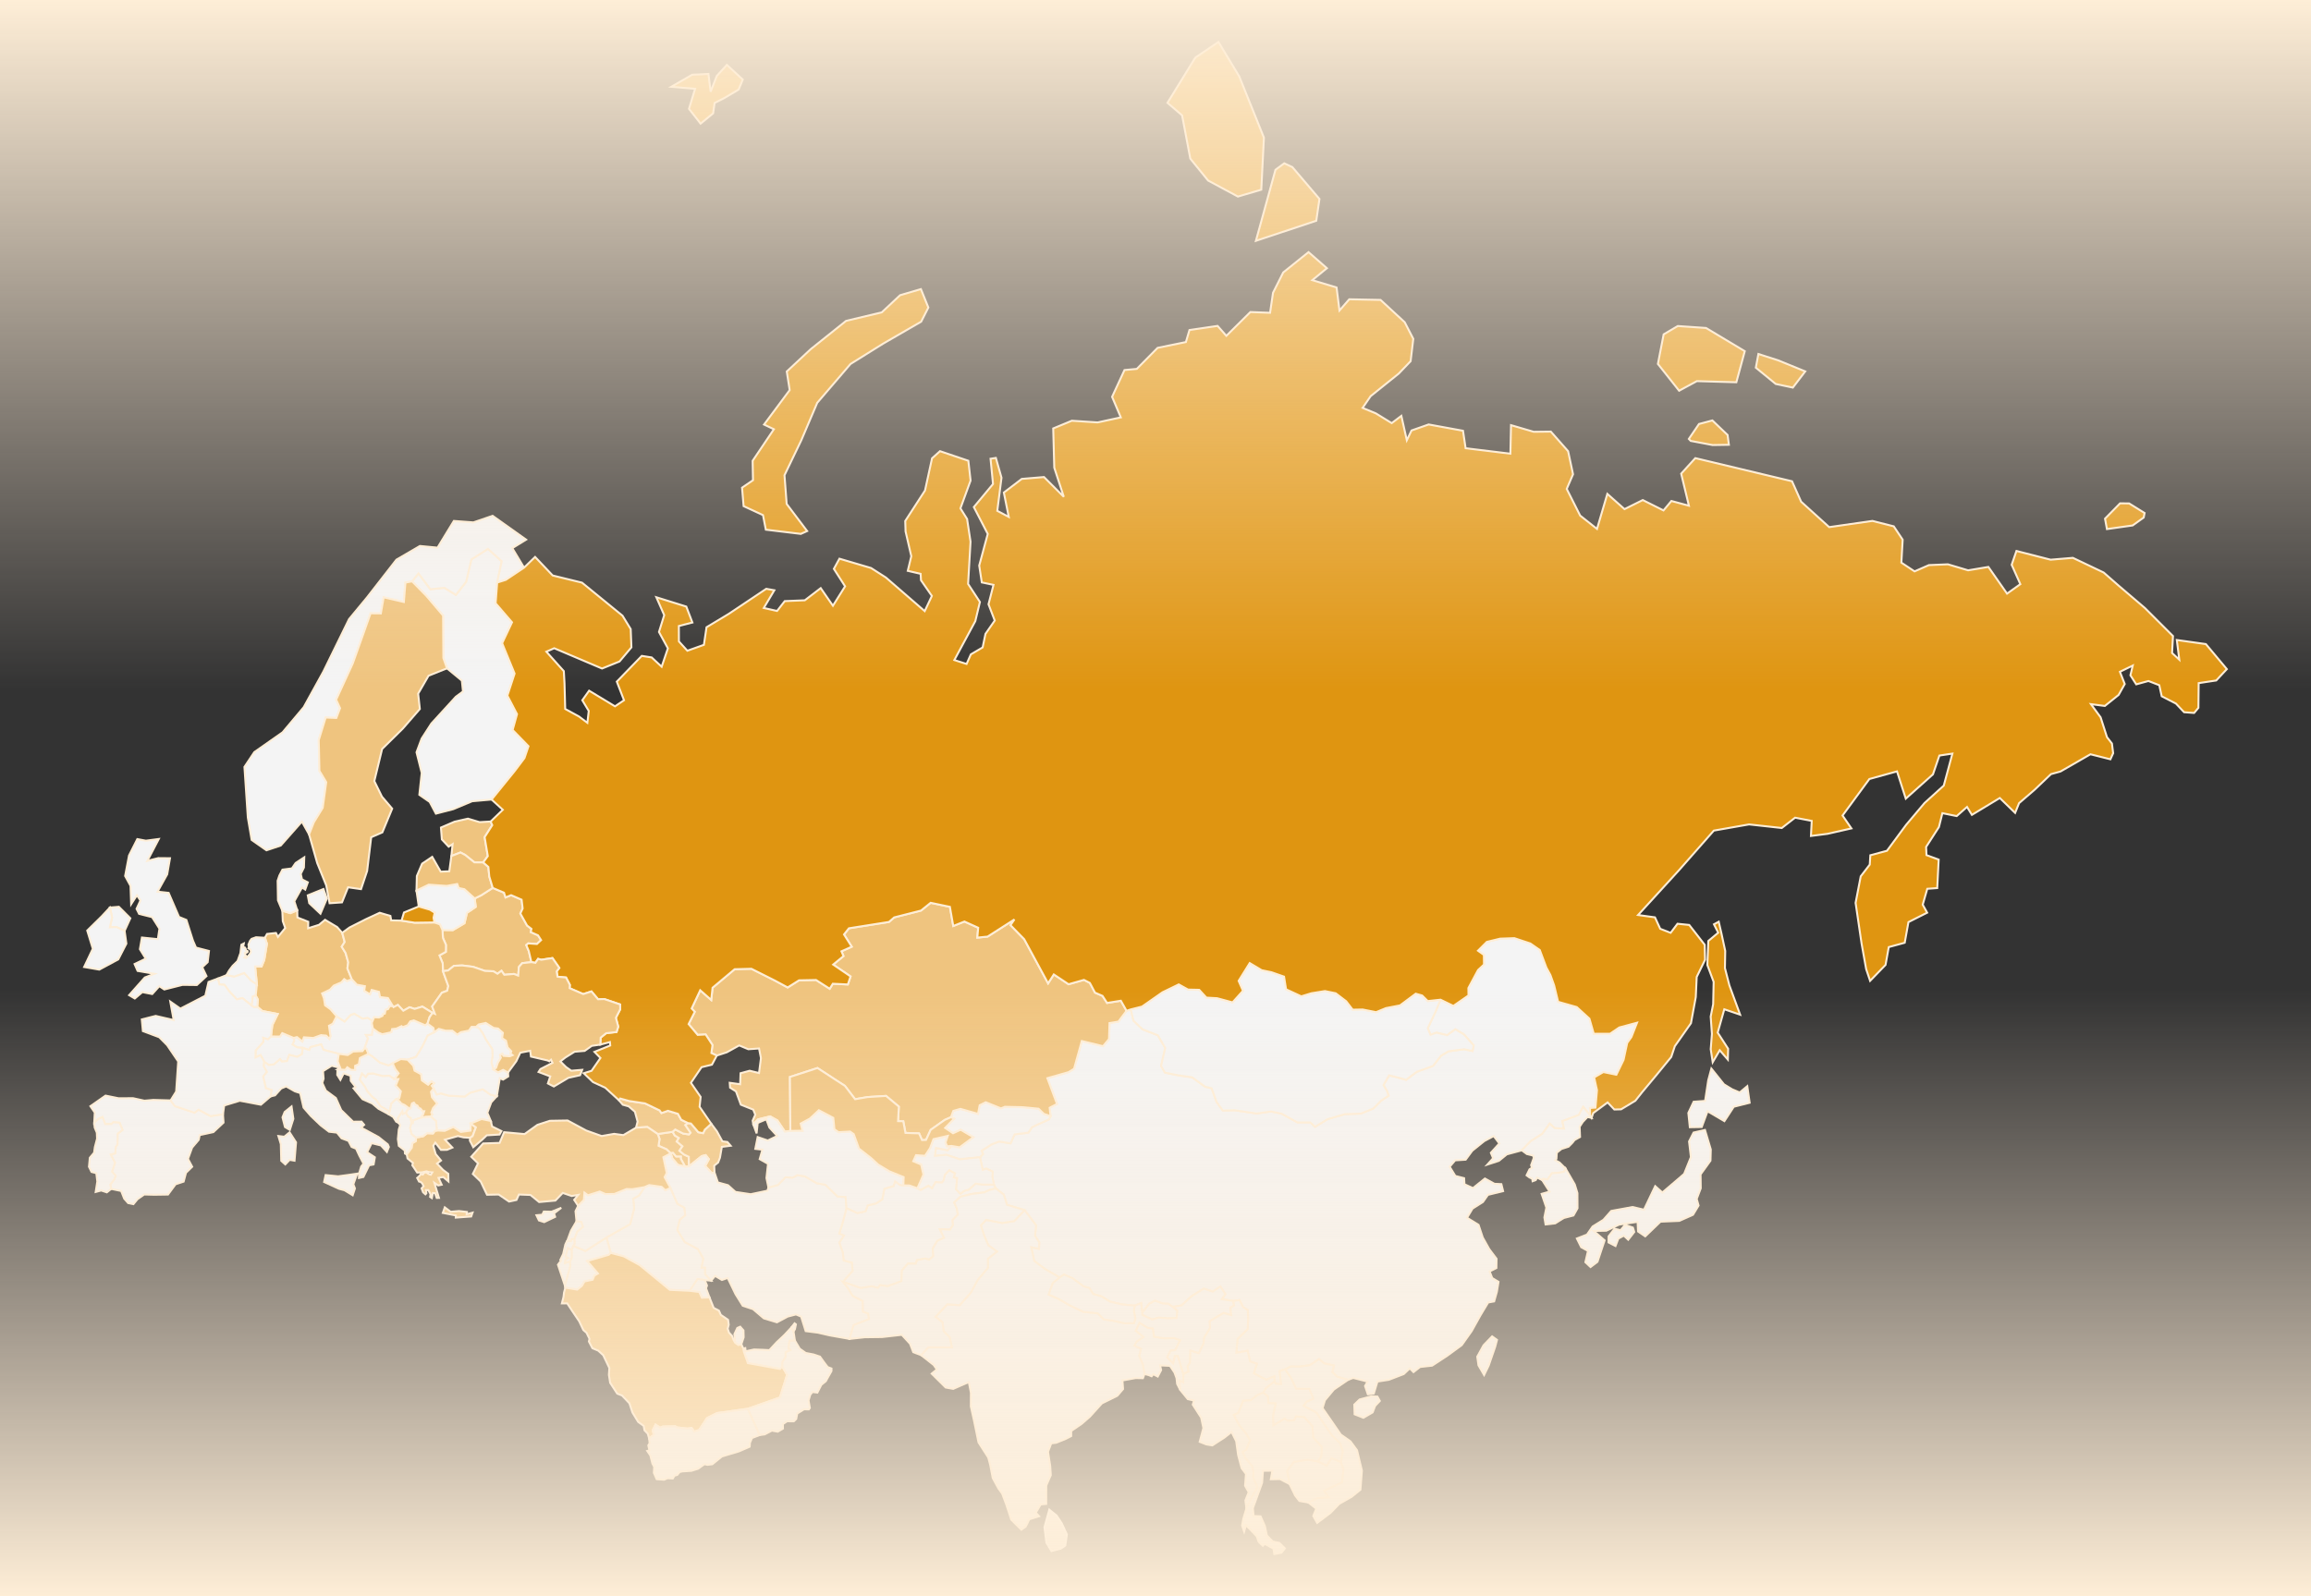 <?xml version="1.0" encoding="UTF-8"?> <svg xmlns="http://www.w3.org/2000/svg" width="2359" height="1630" viewBox="0 0 2359 1630" fill="none"><rect x="0" y="0" width="2359" height="1630" fill="#333333" stroke="none"/> <path d="M758.803 1377.07L760.749 1376.49L761.154 1379.75L769.708 1377.88L778.75 1378.19L785.354 1378.54L792.84 1370.46L800.993 1362.77L807.901 1355.33L809.983 1359.44L811.469 1368.95L805.882 1368.99L804.989 1376.78L806.923 1378.44L801.975 1380.78L801.944 1385.63L798.759 1390.53L798.474 1395.28L796.271 1397.77L763.412 1391.83L759.22 1379.82L758.803 1377.07Z" fill="#F4F4F4" stroke="#FEEED7" stroke-width="2"></path> <path d="M864.095 1233.51L875.241 1238.58L883.488 1236.8L885.768 1230.73L894.396 1228.71L900.557 1224.6L902.74 1213.75L911.953 1211.1L913.669 1206.22L918.827 1209.89L922.121 1210.31L928.207 1210.4L936.453 1213.29L939.795 1214.96L947.706 1210.57L951.394 1213.21L954.919 1206.93L961.453 1207.22L963.133 1205.2L964.291 1199.64L968.997 1194.81L974.916 1197.97L973.727 1202.19L977.033 1202.85L976.015 1214.38L980.339 1218.83L984.152 1215.98L989.002 1214.62L995.814 1208.5L1003.34 1209.51L1014.62 1209.53L1016.56 1213.46L1010.2 1214.99L1004.64 1217.5L992.098 1219.08L980.359 1221.93L973.98 1227.81L976.561 1233.5L977.813 1240.14L972.366 1245.72L972.822 1250.8L969.816 1255.53L959.418 1255.12L963.714 1263.77L956.759 1267.06L952.115 1274.88L952.716 1282.6L948.446 1286.2L944.403 1285L936.048 1286.67L934.851 1290.24L926.71 1290.22L920.62 1297.4L920.234 1308.13L906.031 1313.33L898.416 1312.23L896.202 1314.97L889.667 1313.38L878.735 1315.24L860.418 1308.86L870.333 1297.44L869.436 1289.27L861.155 1287.11L860.297 1278.99L856.718 1268.68L861.397 1261.55L856.636 1259.62L859.638 1250.07L864.095 1233.51Z" fill="#F4F4F4" stroke="#FEEED7" stroke-width="2"></path> <path d="M420.036 1146.78L418.648 1151.75L420.2 1157.96L424.734 1161.47L424.516 1165.25L420.964 1167.32L420.305 1171.96L415.221 1178.84L413.365 1177.85L413.147 1174.73L407.092 1169.96L406.141 1163.14L407.065 1153.28L408.558 1148.76L406.714 1146.46L405.981 1141.79L410.722 1134.52L411.416 1137.31L414.356 1136L416.683 1139.96L419.3 1141.47L420.036 1146.78Z" fill="#F4F4F4" stroke="#FEEED7" stroke-width="2"></path> <path d="M671.389 1157.87L686.579 1155.62L688.844 1159.41L693.008 1161.91L690.809 1165.51L696.63 1170.42L693.55 1174.95L698.19 1178.8L703.098 1181.11L703.34 1190.84L699.383 1191.26L694.918 1183.15L694.969 1180.97L690.139 1181.01L686.903 1177.21L684.629 1177.6L680.321 1173.45L672.192 1169.91L673.245 1162.95L671.389 1157.87Z" fill="#EFC47F" stroke="#FEEED7" stroke-width="2"></path> <path d="M380.564 1050.07L379.734 1056.72L373.577 1056.75L375.698 1060.25L372.069 1070.58L369.983 1073.26L360.423 1073.66L354.906 1077.25L345.876 1076.03L330.245 1071.93L327.805 1066.38L317.001 1069.15L315.726 1072.18L309.106 1069.92L303.527 1069.49L298.579 1066.57L300.252 1062.65L299.83 1059.79L303.129 1058.9L308.661 1063.37L310.217 1059.12L319.859 1059.81L327.672 1056.91L332.916 1057.4L336.324 1060.71L337.341 1057.97L335.794 1047.37L339.72 1045.28L343.576 1037.68L351.697 1042.99L357.846 1036.23L361.694 1034.99L370.182 1040.05L375.316 1039.19L380.354 1042.31L379.476 1044.39L380.564 1050.07Z" fill="#F4F4F4" stroke="#FEEED7" stroke-width="2"></path> <path d="M686.902 1177.21L690.142 1181.01L694.973 1180.98L694.922 1183.15L699.386 1191.26L691.889 1189.4L686.364 1182.93L684.629 1177.6L686.902 1177.21ZM712.826 1156.03L717.665 1157.02L719.54 1153.33L726.066 1147.46L731.813 1155.12L737.373 1165.35L742.469 1166.02L745.834 1169.87L736.827 1171.02L734.929 1182.02L733.049 1186.95L729.041 1190.22L729.334 1197.12L726.612 1197.81L719.793 1190.52L723.564 1183.59L720.331 1179.45L716.234 1180.49L703.34 1190.85L703.098 1181.12L698.19 1178.8L693.55 1174.95L696.634 1170.42L690.809 1165.52L693.008 1161.91L688.844 1159.42L686.579 1155.62L689.257 1153.25L697.402 1157.42L703.293 1158.28L704.783 1156.58L699.398 1148.72L702.237 1146.7L705.309 1147.19L712.826 1156.03Z" fill="#EFC47F" stroke="#FEEED7" stroke-width="2"></path> <path d="M402.712 1101.75L406.673 1101.71L403.937 1108.44L409.208 1114.29L407.613 1121.39L405.04 1122.05L402.997 1123.42L399.441 1126.91L397.839 1135.09L388.165 1129.46L384.037 1123.22L379.873 1119.89L374.847 1114.25L372.476 1109.54L367.123 1102.39L369.408 1095.99L373.334 1099.54L375.701 1096.33L380.808 1095.99L390.209 1098.55L397.765 1098.34L402.712 1101.75Z" fill="#F4F4F4" stroke="#FEEED7" stroke-width="2"></path> <path d="M1208.03 1403.12L1207.81 1411.51L1203.99 1409.75L1204.71 1419.12L1201.58 1413.05L1200.95 1407.1L1198.87 1401.46L1194.3 1394.62L1184.23 1394.14L1185.23 1399L1181.8 1405.53L1177.14 1403.15L1175.56 1405.28L1172.46 1404L1168.23 1402.96L1166.53 1393.27L1162.74 1384.37L1164.6 1377.2L1157.87 1374.01L1160.3 1369.65L1167.13 1365.18L1159.24 1358.8L1163.1 1350.59L1171.76 1355.82L1176.98 1356.42L1177.94 1364.8L1188.35 1366.45L1198.49 1366.27L1204.79 1368.32L1199.75 1378.44L1194.86 1379.13L1191.48 1385.89L1197.47 1392.02L1199.25 1384.45L1202.27 1384.41L1208.03 1403.12Z" fill="#F4F4F4" stroke="#FEEED7" stroke-width="2"></path> <path d="M231.187 995.696L239.192 997.069L249.321 993.439L256.241 1001.07L262.25 1005.1L261.01 1016.68L258.16 1017.32L256.974 1026.79L247.411 1019.1L241.804 1020.42L234.17 1012.4L229.09 1005.51L224.01 1005.23L222.427 999.135L231.187 995.696Z" fill="#F4F4F4" stroke="#FEEED7" stroke-width="2"></path> <path d="M442.63 1111.31L445.776 1117.54L450.01 1116.43L458.412 1118.79L474.464 1119.58L479.887 1115.73L492.758 1112.2L500.711 1117.71L507.14 1119.29L501.467 1125.52L497.475 1136.16L501 1144.56L491.588 1142.59L480.453 1147.2L480.336 1154.45L470.397 1155.82L462.697 1150.74L453.944 1154.74L445.858 1154.32L445.082 1144.67L439.608 1139.96L441.406 1137.88L440.22 1136.12L442.057 1131.4L446.225 1126.74L440.914 1120.27L439.932 1114.75L442.63 1111.31Z" fill="#F4F4F4" stroke="#FEEED7" stroke-width="2"></path> <path d="M1197.36 1334.39L1201.81 1338.31L1201.04 1345.82L1192.12 1346.18L1182.89 1345.36L1176.02 1347.27L1166.08 1342.64L1165.85 1340.19L1173.08 1331.06L1178.99 1327.93L1186.8 1330.79L1192.57 1331.09L1197.36 1334.39Z" fill="#F4F4F4" stroke="#FEEED7" stroke-width="2"></path> <path d="M451.672 949.569L462.238 949.694L474.106 942.688L476.645 932.067L485.608 925.977L484.579 917.373L491.226 914.117L502.97 906.596L514.479 911.493L516.031 916.312L521.77 914L532.457 918.612L533.525 927.611L531.186 932.734L538.036 945.027L542.489 948.415L541.83 951.761L549.198 955.001L552.349 959.89L548.095 963.874L539.276 963.243L537.17 964.939L539.74 970.943L542.426 982.394L533.042 983.447L529.673 987.326L528.971 996.157L524.624 994.469L514.756 995.307L511.89 991.213L507.792 994.266L503.679 991.736L495.07 991.385L482.871 987.158L471.829 985.774L463.357 986.168L457.368 990.944L452.14 991.626L451.934 983.778L448.561 975.524L455.115 971.859L455.181 964.654L452.148 957.718L451.672 949.569Z" fill="#EFC47F" stroke="#FEEED7" stroke-width="2"></path> <path d="M299.829 1059.79L300.25 1062.65L298.578 1066.58L303.525 1069.49L309.104 1069.92L308.239 1076.43L303.42 1079.1L295.33 1077.12L292.963 1083.47L287.758 1083.97L285.863 1081.48L279.734 1086.8L274.463 1087.54L269.757 1084.19L266.006 1077.29L260.786 1079.76L260.946 1072.59L268.938 1063.61L268.587 1059.52L273.57 1061L276.568 1058.25L285.867 1058.36L288.113 1054.84L299.829 1059.79Z" fill="#F4F4F4" stroke="#FEEED7" stroke-width="2"></path> <path d="M1401.16 1442.11L1391.71 1447.62L1382.75 1444.07L1382.43 1434.19L1387.82 1428.96L1399.76 1425.72L1406.05 1425.99L1408.49 1430.4L1403.69 1435.48L1401.16 1442.11ZM1590.48 1022.91L1609.51 1028.28L1622.45 1040.12L1626.88 1055.5L1643.49 1055.52L1652.97 1049.1L1671.04 1044.26L1665.29 1058.93L1661.05 1064.82L1657.3 1082.22L1649.95 1097.38L1636.68 1094.64L1627.3 1100.1L1630.18 1113.18L1628.6 1130.94L1623.02 1131.34L1623.09 1138.86L1616.03 1130.11L1611.68 1138.41L1594.8 1144.75L1596.51 1152.45L1587.06 1151.92L1581.87 1147.35L1574.35 1157.66L1562.31 1165.39L1553.41 1174.55L1538.12 1178.67L1530.07 1185.25L1518.3 1189.08L1524.11 1182.57L1521.82 1177.07L1530.48 1167.5L1524.71 1159.98L1515.18 1165.06L1502.84 1174.97L1496.1 1184.1L1485.38 1184.77L1479.8 1191.31L1485.57 1200.7L1494.51 1202.97L1494.88 1209.14L1503.53 1213.14L1515.78 1203.34L1525.49 1208.7L1532.55 1209.06L1534.33 1216.22L1518.85 1220.01L1513.74 1227.31L1503.11 1234.05L1497.5 1243.38L1509.27 1250.65L1513.56 1263.54L1520.21 1275.42L1527.64 1285.28L1527.46 1294.74L1520.6 1298.19L1523.21 1304.92L1529.65 1308.82L1527.97 1318.99L1525.19 1328.81L1519.08 1329.91L1511.1 1343.2L1502.24 1359.13L1492.09 1373.46L1477.06 1384.45L1461.86 1394.4L1449.54 1395.76L1442.86 1400.98L1439.08 1397.16L1432.89 1403L1417.61 1408.87L1406.04 1410.66L1402.31 1422.94L1396.25 1423.62L1393.39 1415.19L1395.98 1410.68L1381.31 1406.94L1376.14 1408.84L1365.14 1405.81L1359.93 1401.05L1361.66 1394.27L1351.67 1392.11L1346.4 1387.68L1337.08 1393.97L1326.45 1395.33L1317.73 1395.27L1311.86 1398.14L1306.2 1399.87L1307.85 1413.25L1302.02 1412.93L1301.04 1410.19L1300.71 1405.36L1292.69 1408.77L1287.96 1406.61L1279.84 1402.22L1283.02 1392.44L1276.1 1390.15L1273.49 1379.23L1261.95 1381.2L1263.26 1367.03L1273.62 1356.97L1274.06 1346.97L1273.73 1337.62L1268.96 1334.69L1265.31 1327.44L1258.91 1328.36L1247.12 1326.51L1250.81 1321.31L1245.69 1313.57L1237.9 1318.81L1228.73 1315.75L1216.13 1323.67L1206.18 1332.85L1197.36 1334.39L1192.57 1331.08L1186.8 1330.78L1178.99 1327.93L1173.08 1331.06L1165.85 1340.18L1164.93 1330.51L1158.27 1333.1L1145.52 1331.9L1133.15 1329.07L1124.28 1323.64L1115.79 1321.2L1112.12 1315.22L1105.98 1313.43L1094.94 1305.27L1086.17 1301.39L1081.64 1304.41L1066.45 1295.58L1055.71 1287.53L1052.65 1273.38L1060.49 1275.11L1060.85 1268.51L1056.5 1261.85L1057.61 1251.15L1045.86 1235.6L1027.88 1230.18L1024.65 1219.8L1016.57 1213.46L1014.63 1209.53L1012.98 1201.69L1013.37 1196.3L1006.73 1193.14L1003.14 1194.54L1000.36 1181.58L1003.47 1178.35L1001.97 1175.03L1012.4 1168.3L1019.96 1165.5L1031.53 1167.42L1035.67 1158.24L1049.69 1156.53L1053.59 1150.77L1070.82 1142.85L1072.35 1139.52L1071.48 1131.08L1078.98 1127.2L1069.14 1100.87L1090.8 1094.7L1096.4 1091.25L1104.28 1062.93L1125.97 1068.21L1132.05 1060.96L1132.57 1044.64L1141.65 1043.09L1149.97 1032.06L1154.26 1030.68L1157.13 1042.26L1166.31 1050.96L1181.9 1057.06L1189.45 1070L1185.24 1088.43L1189.17 1095.18L1202.16 1097.82L1216.89 1099.97L1230.1 1109.52L1236.85 1111.2L1241.83 1125.12L1248.25 1133.96L1260.3 1133.62L1282.86 1136.94L1297.4 1134.88L1308.19 1137.08L1324.36 1146.02L1337.59 1146.01L1342.43 1150.54L1355.16 1142.69L1372.82 1137.58L1389.2 1137.01L1401.97 1131.8L1409.82 1123.81L1417.47 1118.75L1415.7 1113.76L1412.21 1107.91L1417.95 1098.02L1424.1 1099.41L1435.34 1102.53L1446.23 1094.34L1462.9 1088.31L1470.91 1077.94L1478.61 1073.43L1494.48 1071.32L1503.11 1073.11L1504.31 1067.44L1494.4 1056.19L1485.63 1050.99L1477.23 1056.99L1466.44 1054.46L1460.25 1056.52L1457.44 1049.87L1465.16 1033.39L1470.48 1020.73L1483.6 1027.09L1499.01 1016.41L1498.91 1008.89L1508.78 990.468L1514.86 984.815L1514.72 974.982L1508.72 970.712L1517.75 961.694L1531.33 958.4L1545.83 957.905L1562.19 963.34L1571.79 970.011L1578.55 987.988L1582.64 995.54L1586.45 1006.19L1590.48 1022.91Z" fill="#F4F4F4" stroke="#FEEED7" stroke-width="2"></path> <path d="M565.547 1238.91L572.931 1233.22L562.993 1237.21L555.117 1237.03L553.538 1240.25L552.766 1240.32L547.573 1240.81L550.127 1246.14L555.48 1247.85L566.685 1242.47L566.342 1241.4L565.547 1238.91Z" fill="#F4F4F4" stroke="#FEEED7" stroke-width="2"></path> <path d="M380.354 1042.31L375.316 1039.19L370.181 1040.05L361.694 1034.99L357.845 1036.23L351.697 1043L343.576 1037.68L337.404 1030.52L331.824 1026.49L330.666 1019.38L328.752 1014.32L336.698 1010.6L340.757 1006.32L348.609 1002.98L351.35 999.679L354.231 1001.67L359.109 999.862L364.294 1005.43L372.466 1006.93L371.784 1011.66L377.722 1015.18L379.352 1010.77L386.853 1012.69L387.886 1018.02L396.015 1019.05L401.045 1027.35L397.785 1027.37L396.093 1030.39L393.582 1031.12L392.869 1034.91L390.775 1035.7L390.479 1037.24L386.748 1038.95L381.905 1038.68L380.354 1042.31Z" fill="#F4F4F4" stroke="#FEEED7" stroke-width="2"></path> <path d="M303.41 929.484L303.605 936.795L314.654 941.169L314.537 947.786L325.649 944.292L331.798 939.169L344.141 946.546L349.3 952.445L351.857 961.775L348.809 966.625L352.778 973.054L355.483 982.602L354.629 988.696L359.109 999.863L354.232 1001.67L351.35 999.68L348.61 1002.98L340.757 1006.32L336.699 1010.6L328.753 1014.32L330.667 1019.38L331.825 1026.49L337.404 1030.52L343.576 1037.68L339.72 1045.28L335.794 1047.37L337.342 1057.97L336.324 1060.72L332.917 1057.41L327.673 1056.91L319.859 1059.81L310.217 1059.12L308.662 1063.38L303.129 1058.9L299.831 1059.79L288.115 1054.84L285.869 1058.36L276.57 1058.25L277.958 1046.65L283.487 1035.34L267.735 1032.28L262.577 1027.9L263.193 1020.51L261.01 1016.68L262.25 1005.11L260.413 986.821L266.983 986.813L269.751 980.142L272.477 963.67L270.434 957.498L272.57 953.607L281.705 952.605L283.733 956.659L291.156 947.563L288.657 940.573L288.154 929.87L296.416 932.373L303.41 929.484Z" fill="#EFC47F" stroke="#FEEED7" stroke-width="2"></path> <path d="M333.673 917.473L327.112 932.956L315.672 922.191L314.148 914.183L330.184 907.726L333.673 917.473ZM314.238 900.899L311.567 908.311L308.311 906.186L300.439 920.171L303.41 929.486L296.416 932.375L288.154 929.872L283.717 919.255L283.386 899.293L285.207 893.932L288.341 887.928L297.972 886.68L301.808 881.109L310.604 875.366L310.233 885.799L306.997 892.334L308.307 897.905L314.238 900.899Z" fill="#F4F4F4" stroke="#FEEED7" stroke-width="2"></path> <path d="M460.732 874.069L461.999 861.889L457.979 864.509L451.043 857.101L450.092 844.964L463.917 839.006L477.688 835.879L489.549 839.435L500.832 838.8L502.477 842.543L494.699 854.754L497.939 874.1L493.256 880.568L484.242 880.533L474.834 872.961L470.042 870.443L460.732 874.069Z" fill="#EFC47F" stroke="#FEEED7" stroke-width="2"></path> <path d="M96.183 1146.41L96.733 1135.93L92.268 1129.49L107.731 1118.67L121.108 1121.39L135.787 1121.3L147.422 1123.86L156.494 1123.07L174.164 1123.57L178.523 1129.38L198.645 1136.13L202.618 1132.93L214.919 1139.62L227.59 1137.7L228.175 1146.24L217.816 1155.94L203.807 1158.99L202.832 1163.83L196.114 1171.76L191.904 1183.29L196.165 1191.29L189.841 1197.5L187.479 1206.48L179.225 1209.21L171.481 1219.7L157.609 1219.91L147.188 1219.65L140.341 1224.43L136.166 1229.52L130.816 1228.41L126.769 1223.85L123.67 1216.05L113.466 1213.94L112.554 1209.41L116.605 1204.25L118.106 1200.5L114.336 1196.38L117.354 1187.22L112.975 1178.78L117.697 1177.61L118.137 1170.9L119.911 1168.81L120.052 1157.6L125.104 1153.68L122.048 1146.37L115.677 1145.86L113.806 1147.71L107.349 1147.72L104.612 1140.54L100.148 1142.69L96.183 1146.41Z" fill="#F4F4F4" stroke="#FEEED7" stroke-width="2"></path> <path d="M507.508 594.867L505.913 615.936L522.655 635.392L512.569 656.75L525.283 687.773L517.922 710.242L527.762 729.171L523.294 745.332L539.478 761.925L535.365 774.031L525.209 787.49L501.804 816.365L481.966 818.123L462.741 826.186L444.954 830.783L438.626 818.833L428.041 811.546L430.474 789.213L425.164 768.128L430.377 754.174L440.287 738.805L465.299 711.435L472.594 706.031L471.459 694.97L456.253 682.396L452.565 671.869L452.277 628.514L435.211 608.423L420.641 593.6L427.195 585.459L439.344 601.651L453.618 600.154L465.353 607.441L475.779 594.032L481.14 571.205L498.112 560.385L512.14 573.064L507.508 594.867Z" fill="#F4F4F4" stroke="#FEEED7" stroke-width="2"></path> <path d="M299.456 1142.43L295.846 1153.71L290.883 1150.75L288.352 1140.9L290.559 1135.41L297.601 1129.74L299.456 1142.43ZM234.17 1012.4L241.8 1020.42L247.411 1019.1L256.974 1026.8L259.419 1028.25L262.573 1027.9L267.731 1032.28L283.483 1035.35L277.958 1046.65L276.57 1058.25L273.568 1061L268.585 1059.52L268.936 1063.61L260.94 1072.59L260.78 1079.76L266 1077.29L269.755 1084.19L269.303 1088.61L272.519 1094.45L268.729 1099.16L271.548 1111.01L277.475 1112.94L276.223 1119.5L266.32 1127.98L244.759 1123.92L228.84 1128.77L227.589 1137.71L214.917 1139.62L202.616 1132.93L198.64 1136.13L178.518 1129.39L174.159 1123.57L179.812 1114.53L181.894 1083.82L170.611 1067.2L162.548 1059.06L145.841 1052.83L144.738 1040.87L158.914 1037.28L177.27 1041.53L173.804 1022.64L184.124 1029.85L209.576 1016.69L212.859 1002.64L222.419 999.137L224.002 1005.23L229.082 1005.51L234.17 1012.4Z" fill="#F4F4F4" stroke="#FEEED7" stroke-width="2"></path> <path d="M133.053 937.584L127.193 950.4L118.931 946.579L112.171 946.832L114.424 936.809L112.171 926.656L121.337 925.868L133.053 937.584ZM162.096 856.636L150.411 878.973L161.546 876.181L173.523 876.286L170.673 892.732L160.844 910.413L172.147 911.653L173.016 913.696L182.752 936.259L190.234 939.277L196.963 960.365L200.078 967.543L213.323 970.982L211.993 982.417L206.426 987.607L210.792 996.679L200.96 1005.76L186.335 1005.6L167.726 1010.32L162.626 1006.94L155.397 1014.97L145.284 1013.03L137.603 1019.53L131.79 1016.13L147.822 998.06L157.608 994.293L157.522 994.278L140.449 991.358L137.357 984.343L148.781 978.834L142.792 969.169L144.87 957.254L161.117 958.911H161.136L162.747 948.217L155.425 936.707L155.261 936.442L141.985 933.12L139.381 927.981L143.354 919.423L139.759 914.098L133.872 923.213L133.232 904.51L127.712 894.424L131.681 873.542L140.172 856.734L148.902 858.391L162.096 856.636Z" fill="#F4F4F4" stroke="#FEEED7" stroke-width="2"></path> <path d="M649.21 1151.45L650.84 1145.21L648.107 1135.16L641.791 1129.69L635.732 1127.98L631.728 1123.39L633.061 1121.62L642.301 1124.18L658.396 1126.6L673.278 1133.75L675.196 1136.5L681.824 1134.17L692.02 1137.27L695.369 1143.31L702.239 1146.71L699.4 1148.72L704.785 1156.58L703.295 1158.27L697.4 1157.42L689.256 1153.25L686.577 1155.62L671.387 1157.88L660.856 1150.75L649.21 1151.45Z" fill="#EFC47F" stroke="#FEEED7" stroke-width="2"></path> <path d="M454.031 1232.77L460.008 1237.28L468.515 1236.52L476.648 1237.47L476.387 1239.79L482.344 1238.19L480.976 1242.11L465.232 1243.24L465.341 1241.05L452.003 1238.45L454.031 1232.77ZM485.779 1151.06L482.395 1160.12L479.798 1161.74L473.139 1161.33L467.435 1159.97L454.194 1163.71L461.774 1171.75L456.222 1174.06L450.132 1174.08L444.35 1166.73L442.299 1169.87L444.74 1178.35L450.21 1184.97L446.089 1188.04L452.179 1194.47L457.59 1198.5L457.754 1206.3L452.46 1201.83L447.64 1202.65L450.865 1209.66L447.289 1210.4L443.391 1207.69L448.069 1223.1L445.796 1223.16L444.057 1218.23L441.823 1218.14L440.81 1223.27L439.04 1222.11L439.437 1219.23L437.25 1215.15H434.766L435.226 1218.44L434.252 1219.48L431.85 1217.38L430.357 1213.4L432.38 1211.18L430.988 1208.29L429.398 1206.8L427.748 1206.44L425.834 1202.76L428.107 1200.74L429.499 1198.85L431.686 1199.25L432.665 1197.65L434.965 1197.01L437.628 1198.81L439.784 1199.47L441.289 1197.04L437.632 1196.72L435.468 1195.96L430.595 1197.05L425.842 1197.24L421.58 1190.84L420.875 1189.85L421.526 1187.35L415.978 1182.84L415.237 1178.83L420.321 1171.95L420.976 1167.31L424.528 1165.23L424.746 1161.45L431.897 1160.18L436.065 1157.02L441.991 1157.3L443.788 1154.78L445.87 1154.3L453.957 1154.71L462.709 1150.72L470.414 1155.79L480.348 1154.42L480.469 1147.18L485.779 1151.06Z" fill="#EFC47F" stroke="#FEEED7" stroke-width="2"></path> <path d="M400.791 1085.48L403.446 1091.52L406.92 1095.95L402.713 1101.75L397.766 1098.34L390.21 1098.55L380.81 1095.99L375.702 1096.33L373.336 1099.54L369.409 1095.99L367.125 1102.39L372.478 1109.54L374.848 1114.25L379.874 1119.89L384.038 1123.22L388.167 1129.46L397.84 1135.09L396.639 1137.61L386.362 1132.12L380.022 1126.76L370.025 1122.31L360.832 1111.18L363.039 1110.04L358.052 1103.62L357.849 1098.43L350.819 1095.99L347.47 1102.64L344.242 1097.49L344.488 1092.11L344.878 1091.86L352.496 1092.39L354.496 1089.76L358.216 1092.3L362.504 1092.6L362.465 1088.25L366.263 1086.65L367.327 1080.31L376.03 1076.11L379.503 1078.06L387.675 1084.81L396.705 1087.82L400.791 1085.48Z" fill="#F4F4F4" stroke="#FEEED7" stroke-width="2"></path> <path d="M372.068 1070.58L375.698 1060.26L373.577 1056.75L379.733 1056.72L380.564 1050.08L386.127 1054.24L390.159 1056.01L399.333 1054.03L400.214 1050.75L404.557 1050.27L409.879 1047.73L411.064 1048.78L416.195 1046.74L418.761 1042.87L422.344 1041.87L434.052 1046.86L436.384 1045.18L442.45 1049.64L443.214 1054.01L436.536 1057.41L431.366 1068.32L424.753 1079.08L415.989 1082.05L409.166 1081.35L400.791 1085.48L396.705 1087.82L387.675 1084.81L379.503 1078.06L376.029 1076.11L373.904 1070.75L372.068 1070.58Z" fill="#F4F4F4" stroke="#FEEED7" stroke-width="2"></path> <path d="M127.193 950.399L128.995 963.5L120.733 979.575L101.356 990.031L85.881 987.368L94.743 968.732L89.035 950.146L103.905 935.514L112.167 926.655L114.425 936.808L112.167 946.832L118.932 946.579L127.193 950.399Z" fill="#F4F4F4" stroke="#FEEED7" stroke-width="2"></path> <path d="M585.429 1272.2L583.526 1276.27L579.569 1274.48L577.284 1283.04L580.029 1284.48L577.237 1286.24L576.765 1289.6L581.904 1287.87L582.161 1292.82L576.715 1312.96L569.529 1291.3L572.71 1287.11L571.966 1286.38L574.855 1280.4L577.073 1270.67L578.637 1267.39L578.937 1267.25L582.598 1267.28L583.604 1265L586.536 1264.83L586.703 1270.14L585.222 1272.11L585.429 1272.2Z" fill="#F4F4F4" stroke="#FEEED7" stroke-width="2"></path> <path d="M1045.85 1235.6L1057.61 1251.15L1056.5 1261.85L1060.85 1268.51L1060.49 1275.11L1052.64 1273.37L1055.71 1287.53L1066.45 1295.58L1081.64 1304.41L1074.7 1310.11L1070.46 1321.77L1081.05 1326.45L1091.36 1332.5L1105.62 1339.39L1120.6 1340.98L1126.9 1347.19L1135.35 1348.34L1148.5 1351.18L1157.61 1350.97L1158.86 1346.16L1157.42 1338.4L1158.27 1333.11L1164.93 1330.52L1165.85 1340.19L1166.08 1342.64L1176.02 1347.27L1182.89 1345.36L1192.12 1346.18L1201.04 1345.82L1201.81 1338.31L1197.36 1334.4L1206.18 1332.86L1216.13 1323.67L1228.73 1315.76L1237.9 1318.82L1245.69 1313.57L1250.81 1321.31L1247.12 1326.52L1258.91 1328.36L1259.73 1333.04L1255.9 1335.29L1256.8 1342.83L1248.99 1340.61L1234.84 1349.04L1235.17 1355.98L1229.14 1366.09L1228.58 1371.93L1223.71 1381.77L1215.16 1379.05L1214.74 1391.33L1212.27 1395.35L1213.42 1400.34L1208.03 1403.12L1202.27 1384.41L1199.26 1384.45L1197.47 1392.02L1191.48 1385.89L1194.86 1379.13L1199.75 1378.44L1204.79 1368.32L1198.49 1366.27L1188.35 1366.45L1177.94 1364.8L1176.98 1356.42L1171.76 1355.82L1163.1 1350.59L1159.24 1358.8L1167.13 1365.18L1160.3 1369.65L1157.87 1374.01L1164.6 1377.21L1162.74 1384.38L1166.53 1393.27L1168.23 1402.96L1166.66 1407.23L1159.23 1407.09L1145.75 1409.51L1146.38 1418.28L1140.54 1425.14L1124.81 1432.91L1112.58 1446.43L1104.36 1453.63L1093.46 1461.09L1093.45 1466.3L1088 1469.09L1078.15 1473.14L1073.05 1473.75L1069.77 1482.34L1072.04 1496.94L1072.62 1506.2L1067.99 1516.77L1067.94 1535.58L1062.28 1536.12L1057.31 1544.53L1060.64 1548.16L1050.67 1551.27L1046.99 1558.74L1042.6 1561.9L1032.25 1551.65L1027.19 1536.22L1023 1525.07L1019.16 1519.82L1013.36 1509.15L1010.64 1495.18L1008.75 1488.18L998.811 1472.71L994.284 1450.69L991.013 1436.03L991.052 1422.03L988.931 1411.14L973.024 1418.11L965.319 1416.72L951.038 1402.56L956.294 1398.32L953.065 1393.69L940.242 1383.65L947.521 1375.71L971.577 1375.74L969.409 1365.46L963.265 1359.36L962.021 1350.03L954.867 1344.57L966.914 1331.72L979.609 1332.66L991.044 1319.69L997.895 1307.01L1008.51 1294.35L1008.34 1285.27L1017.67 1277.85L1008.84 1271.48L1005.04 1262.69L1001.17 1251.21L1006.53 1245.51L1023.11 1248.74L1035.3 1246.77L1045.85 1235.6Z" fill="#F4F4F4" stroke="#FEEED7" stroke-width="2"></path> <path d="M691.476 1229.11L698.646 1233.14L699.472 1240.94L693.971 1245.52L691.437 1255.81L699.008 1268.21L712.401 1275.3L718.027 1285.06L716.237 1294.29L719.727 1294.28L719.836 1301.02L725.883 1307.64L719.4 1307.02L712.05 1305.97L704.03 1317.98L683.705 1316.99L652.881 1291.68L636.592 1282.74L623.425 1279.27L619.019 1263.51L643.22 1249.87L647.352 1233.8L646.319 1223.97L652.304 1220.63L657.907 1212.13L662.601 1210.01L675.315 1211.77L679.155 1215.25L684.395 1212.95L691.476 1229.11Z" fill="#F4F4F4" stroke="#FEEED7" stroke-width="2"></path> <path d="M784.409 1212.56L794.016 1209.91L801.79 1202.05L809.101 1202.45L813.9 1199.87L821.675 1201.14L833.765 1208.13L842.495 1209.62L854.987 1221.69L863.135 1222.18L864.094 1233.51L859.638 1250.07L856.636 1259.62L861.396 1261.55L856.718 1268.68L860.297 1278.99L861.155 1287.11L869.436 1289.27L870.332 1297.44L860.418 1308.86L865.825 1315.44L870.227 1322.95L880.68 1328.39L880.98 1339.22L886.213 1341.2L887.113 1346.82L871.346 1353.09L867.229 1367.11L846.663 1363.48L834.744 1360.71L822.408 1359.14L817.741 1344.26L812.508 1342.1L804.11 1344.28L793.084 1350.17L779.723 1346.14L768.689 1336.74L758.166 1333.24L750.863 1321.52L742.797 1304.86L736.913 1306.9L729.966 1302.73L725.883 1307.64L719.836 1301.02L719.727 1294.28L716.238 1294.28L718.027 1285.06L712.401 1275.3L699.009 1268.21L691.437 1255.81L693.971 1245.52L699.473 1240.94L698.646 1233.14L691.476 1229.11L684.396 1212.94L678.415 1201.94L680.555 1197.66L677.144 1181.62L684.63 1177.6L686.361 1182.92L691.885 1189.4L699.383 1191.26L703.34 1190.84L716.234 1180.49L720.331 1179.45L723.564 1183.58L719.793 1190.52L726.613 1197.81L729.33 1197.11L732.788 1207.3L743.155 1210.16L750.75 1217L766.291 1219.35L783.364 1215.75L784.409 1212.56Z" fill="#F4F4F4" stroke="#FEEED7" stroke-width="2"></path> <path d="M364.613 1198.35L360.675 1209.2L362.309 1213.44L360.016 1220.43L351.653 1215.32L346.093 1213.85L330.833 1206.88L332.365 1199.8L345.158 1201.07L356.308 1199.56L364.613 1198.35ZM295.63 1156.17L302.188 1166.39L300.652 1185.15L295.681 1184.26L291.221 1188.94L287.08 1185.22L286.643 1168.13L284.148 1159.92L290.16 1160.65L295.63 1156.17ZM330.244 1071.93L345.879 1076.02L344.694 1083.79L347.31 1090.44L338.607 1088.17L329.718 1093.69L330.322 1101.36L328.985 1105.73L332.568 1113.49L342.818 1121.09L348.316 1133.44L360.48 1145.32L369.046 1145.23L371.709 1148.46L368.64 1151.37L378.43 1156.61L386.458 1160.98L395.831 1168.46L396.966 1171.12L394.923 1176.21L388.856 1169.57L379.358 1167.22L374.758 1176.43L382.657 1181.67L381.358 1188.99L376.793 1189.82L370.952 1201.74L366.399 1202.8L366.441 1198.58L368.671 1191.12L371.046 1188.13L366.777 1179.98L363.443 1172.84L358.905 1171.06L355.677 1164.89L348.651 1162.28L343.922 1156.48L335.831 1155.54L327.289 1148.98L317.288 1139.44L309.857 1130.91L306.446 1116.08L301.007 1114.32L292.113 1109.3L287.08 1111.36L280.764 1118.38L276.222 1119.49L277.473 1112.92L271.547 1111L268.728 1099.15L272.518 1094.44L269.301 1088.6L269.753 1084.18L274.459 1087.53L279.731 1086.79L285.86 1081.47L287.755 1083.96L292.959 1083.46L295.326 1077.11L303.416 1079.09L308.231 1076.42L309.097 1069.91L315.721 1072.18L316.992 1069.15L327.796 1066.37L330.244 1071.93Z" fill="#F4F4F4" stroke="#FEEED7" stroke-width="2"></path> <path d="M583.528 1276.27L585.431 1272.2L597.611 1277.31L619.019 1263.51L623.425 1279.27L621.343 1281.2L599.447 1287.62L610.344 1300.32L606.73 1302.46L604.929 1306.67L596.589 1308.41L593.973 1312.92L589.248 1316.75L577.083 1314.77L576.717 1312.96L582.163 1292.82L581.906 1287.87L583.524 1284.12L583.528 1276.27Z" fill="#F4F4F4" stroke="#FEEED7" stroke-width="2"></path> <path d="M1666.8 1253.42L1668.19 1257.92L1662.04 1265.82L1657.55 1261.64L1651.94 1264.67L1649.04 1272.26L1641.92 1268.57L1642.01 1262.4L1648.05 1254.59L1654.27 1256.11L1658.76 1250.58L1666.8 1253.42ZM1736.08 1213.33L1731.96 1224.18L1733.86 1230.92L1728.17 1240.34L1714.2 1246.59L1694.98 1247.4L1679.41 1262.39L1672.06 1257.37L1671.61 1247.53L1652.6 1250.44L1639.66 1256.63L1626.86 1256.88L1637.95 1266.49L1630.65 1288.36L1623.58 1293.72L1618.3 1288.77L1620.98 1277.23L1614.06 1273.48L1609.62 1264.58L1619.95 1260.57L1625.69 1252.33L1636.68 1245.5L1644.7 1236.41L1666.46 1232.42L1678.15 1235.15L1689.59 1211.11L1696.88 1217.62L1712.92 1203.93L1719.13 1198.56L1726.01 1181.47L1724.13 1165.49L1728.75 1156.39L1740.38 1153.73L1746.33 1173.65L1746.01 1185.1L1735.9 1199.14L1736.08 1213.33ZM1768.15 1112.23L1775.84 1115.46L1783.57 1109.03L1786 1125.98L1769.78 1130.06L1760.21 1144.74L1743.02 1134.67L1737.08 1150.74L1724.92 1150.95L1723.41 1136.37L1728.82 1124.92L1740.5 1124.09L1743.69 1103.11L1746.92 1091.06L1759.76 1107.12L1768.15 1112.23Z" fill="#F4F4F4" stroke="#FEEED7" stroke-width="2"></path> <path d="M970.696 1140.76L973.145 1134.28L980.338 1132.19L998.328 1137.29L1000.02 1128.53L1006.23 1125.44L1021.8 1131.71L1025.77 1130.07L1043.9 1130.48L1060.12 1132.03L1065.6 1137.36L1072.34 1139.52L1070.8 1142.85L1053.57 1150.77L1049.68 1156.53L1035.66 1158.25L1031.52 1167.42L1019.95 1165.51L1012.39 1168.31L1001.96 1175.03L1003.47 1178.35L1000.36 1181.58L979.683 1183.71L966.181 1179.14L954.325 1180.23L955.362 1172.06L967.262 1174.44L971.262 1170.05L979.578 1171.45L993.579 1161.14L980.623 1153.52L972.837 1157.13L964.766 1151.67L973.944 1142.2L970.696 1140.76Z" fill="#F4F4F4" stroke="#FEEED7" stroke-width="2"></path> <path d="M1326.36 1532.54L1321.92 1526.78L1316.39 1515.32L1313.8 1501.87L1320.8 1492.57L1334.94 1490.43L1345.18 1492.04L1354.2 1496.43L1359.15 1488.7L1368.84 1492.83L1371.37 1500.29L1370.03 1513.65L1351.65 1522.19L1356.45 1528.9L1344.98 1529.7L1335.51 1534.16L1326.36 1532.54Z" fill="#F4F4F4" stroke="#FEEED7" stroke-width="2"></path> <path d="M1623.08 1138.85L1624.61 1141.43L1620.46 1140.55L1615.71 1145.52L1612.45 1150.49L1612.86 1160.89L1607.21 1164.07L1605.27 1166.6L1601.15 1170.82L1593.87 1173.17L1589.12 1176.97L1588.78 1183.09L1587.5 1184.64L1591.86 1186.92L1598.05 1193.05L1596.47 1196.42L1591.82 1197.33L1584.09 1198L1579.83 1204.24L1574.95 1203.75L1574.27 1205L1568.96 1202.38L1567.64 1204.97L1564.44 1206.11L1564.05 1203.52L1561.22 1202.25L1558.28 1200.05L1561.27 1193.94L1563.85 1192.3L1562.88 1189.75L1565.65 1182.19L1564.94 1179.88L1558.56 1178.34L1553.4 1174.54L1562.3 1165.39L1574.35 1157.66L1581.86 1147.35L1587.05 1151.92L1596.5 1152.45L1594.8 1144.75L1611.68 1138.41L1616.02 1130.11L1623.08 1138.85Z" fill="#F4F4F4" stroke="#FEEED7" stroke-width="2"></path> <path d="M1598.05 1193.05L1607.48 1209.36L1610.19 1218.21L1610.27 1233.75L1606.15 1241.08L1596.25 1243.63L1587.52 1249.12L1577.67 1250.25L1576.45 1243.05L1578.47 1233.04L1573.64 1219L1581.76 1216.71L1574.27 1205L1574.95 1203.75L1579.83 1204.24L1584.09 1198L1591.82 1197.33L1596.47 1196.42L1598.05 1193.05Z" fill="#F4F4F4" stroke="#FEEED7" stroke-width="2"></path> <path d="M421.915 1143.9L421.424 1146.9L420.036 1146.78L419.299 1141.46L416.683 1139.96L414.355 1136L416.398 1132.67L419.014 1131.61L420.527 1126.65L422.488 1125.83L424.04 1127.94L426.083 1128.87L427.514 1131.23L429.311 1131.93L431.436 1134.68L432.988 1134.6L431.763 1138.2L430.453 1139.96L430.816 1141.06L428.371 1141.63L421.915 1143.9Z" fill="#F4F4F4" stroke="#FEEED7" stroke-width="2"></path> <path d="M719.4 1307.02L721.681 1312.55L720.702 1315.4L724.223 1324.77L716.491 1325.09L713.77 1319.18L704.031 1317.98L712.051 1305.97L719.4 1307.02Z" fill="#F4F4F4" stroke="#FEEED7" stroke-width="2"></path> <path d="M970.696 1140.75L964.427 1143.47L950.009 1153.64L945.225 1163.97L941.154 1164.07L938.156 1157.24L924.257 1156.77L922.031 1144.84L916.705 1144.74L917.519 1129.92L904.435 1118.98L885.685 1120.16L872.866 1122.34L862.425 1108.71L853.481 1102.92L836.536 1091.86L834.493 1090.51L806.351 1099.66L806.784 1154.74L801.174 1155.45L793.524 1144.02L786.136 1139.9L773.726 1142.96L768.895 1147.83L768.283 1144.27L770.969 1138.13L768.883 1132.98L756.216 1127.91L751.28 1114.4L745.244 1110.56L744.882 1105.59L755.514 1107.04L755.935 1095.8L765.23 1093.28L774.782 1095.6L776.751 1080.36L774.802 1070.56L763.862 1071.33L754.567 1067.44L741.911 1074.45L731.711 1077.76L726.159 1075.21L727.271 1067.01L720.303 1056.25L712.19 1056.7L702.911 1045.64L709.219 1033.11L706.026 1029.7L714.751 1011.1L725.992 1020.97L727.353 1008.52L749.919 989.619L766.996 989.162L791.091 1001.26L804.035 1008.24L815.635 1000.96L832.965 1000.61L846.946 1009.55L850.124 1004.44L865.478 1005.18L868.219 996.972L850.502 984.897L860.994 976.23L858.947 971.341L869.443 966.646L861.551 954.139L866.562 947.831L907.468 941.347L912.806 936.707L940.16 929.724L949.989 921.802L969.636 925.927L973.078 945.468L984.49 940.926L998.53 947.285L997.626 957.355L1008.11 956.311L1035.51 938.789L1031.51 944.653L1045.46 958.919L1069.88 1004.05L1075.71 994.956L1090.77 1004.96L1106.48 1000.51L1112.51 1003.63L1117.77 1013.55L1125.41 1016.86L1130.07 1024.05L1144.15 1021.79L1149.95 1032.06L1141.63 1043.1L1132.55 1044.63L1132.03 1060.95L1125.95 1068.2L1104.26 1062.93L1096.38 1091.24L1090.78 1094.7L1069.12 1100.86L1078.96 1127.2L1071.46 1131.08L1072.34 1139.52L1065.6 1137.35L1060.12 1132.03L1043.9 1130.48L1025.77 1130.07L1021.8 1131.71L1006.23 1125.44L1000.02 1128.53L998.327 1137.29L980.338 1132.19L973.145 1134.28L970.696 1140.75Z" fill="#EFC47F" stroke="#FEEED7" stroke-width="2"></path> <path d="M1345.18 1492.04L1348.74 1486.98L1349.23 1477.46L1340.38 1467.6L1339.7 1456.39L1331.38 1447.12L1323.11 1446.34L1320.91 1450.32L1314.51 1450.65L1311.23 1448.63L1299.71 1455.44L1299.46 1445.2L1302.14 1433.1L1294.76 1432.57L1294.13 1425.63L1289.4 1422.05L1291.73 1417.78L1301.03 1410.2L1302.01 1412.94L1307.84 1413.26L1306.19 1399.87L1311.86 1398.15L1318.24 1407.41L1323.15 1418.01L1336.61 1418.1L1340.85 1428.2L1333.86 1431.23L1330.72 1435.37L1343.83 1442.24L1352.91 1455.75L1359.8 1465.76L1368.07 1473.63L1370.82 1481.6L1368.84 1492.83L1359.15 1488.7L1354.2 1496.43L1345.18 1492.04Z" fill="#F4F4F4" stroke="#FEEED7" stroke-width="2"></path> <path d="M586.538 1264.83L583.606 1265L582.6 1267.28L578.939 1267.25L582.834 1256.63L588.269 1247.35L588.476 1246.89L593.392 1247.56L595.181 1252.74L589.22 1257.68L586.538 1264.83Z" fill="#F4F4F4" stroke="#FEEED7" stroke-width="2"></path> <path d="M1089.04 1566.75L1087.39 1578.14L1082.81 1581.25L1073.3 1583.75L1068.1 1575.06L1066.16 1559.32L1071.11 1541.47L1078.66 1547.59L1083.76 1555.33L1089.04 1566.75Z" fill="#F4F4F4" stroke="white" stroke-width="2"></path> <path d="M443.442 941.846L442.565 937.058L443.734 931.884L438.9 928.871L427.453 925.533L425.129 909.298L437.648 903.282L455.98 904.546L466.718 902.6L468.254 906.686L474.071 907.942L484.579 917.373L485.608 925.978L476.645 932.068L474.106 942.688L462.238 949.694L451.672 949.57L449.048 943.842L443.442 941.846Z" fill="#F4F4F4" stroke="#FEEED7" stroke-width="2"></path> <path d="M261.01 1016.68L263.193 1020.51L262.577 1027.9L259.423 1028.25L256.974 1026.79L258.16 1017.32L261.01 1016.68Z" fill="#F4F4F4" stroke="#FEEED7" stroke-width="2"></path> <path d="M425.129 909.299L425.503 894.453L430.876 881.84L441.181 874.888L449.859 890.012L458.632 889.622L460.733 874.069L470.044 870.443L474.835 872.962L484.243 880.534L493.258 880.569L498.525 885.228L499.457 894.94L502.97 906.598L491.226 914.118L484.579 917.374L474.071 907.943L468.254 906.687L466.718 902.601L455.98 904.547L437.648 903.284L425.129 909.299Z" fill="#EFC47F" stroke="#FEEED7" stroke-width="2"></path> <path d="M485.947 1048.48L488.556 1046.07L495.819 1044.44L503.878 1049.55L508.374 1050.16L513.313 1054.54L512.53 1060.03L516.51 1062.66L518.089 1069.36L521.906 1073.4L521.134 1075.77L523.174 1077.37L520.277 1078.54L513.836 1078.08L512.76 1075.89L510.475 1077.16L511.247 1079.98L508.253 1084.99L506.346 1090.35L503.594 1092.04L501.636 1084.92L502.786 1078.2L502.439 1071.24L496.131 1061.72L492.665 1054.9L489.277 1050.08L485.947 1048.48Z" fill="#F4F4F4" stroke="#FEEED7" stroke-width="2"></path> <path d="M411.416 1137.31L410.722 1134.52L405.981 1141.79L406.714 1146.45L404.425 1145.32L401.365 1140.53L396.639 1137.6L397.84 1135.09L399.443 1126.91L402.998 1123.42L405.041 1122.05L407.942 1124.63L409.537 1126.7L413.132 1128.31L417.3 1131.4L416.399 1132.68L414.356 1136L411.416 1137.31Z" fill="#F4F4F4" stroke="#FEEED7" stroke-width="2"></path> <path d="M420.037 1146.78L421.425 1146.9L421.916 1143.9L428.373 1141.63L430.817 1141.06L434.541 1140.21L439.609 1139.96L445.083 1144.67L445.859 1154.32L443.777 1154.8L441.976 1157.32L436.054 1157.04L431.886 1160.2L424.735 1161.47L420.201 1157.96L418.645 1151.75L420.037 1146.78Z" fill="#F4F4F4" stroke="#FEEED7" stroke-width="2"></path> <path d="M1283.14 1424.73L1276.76 1429.75L1269.04 1430.27L1264.06 1442.7L1259.44 1444.79L1264.73 1454.81L1271.67 1463.12L1276.14 1470.59L1272.14 1480.41L1268.37 1482.49L1270.97 1488.13L1278.27 1497.03L1279.52 1503.27L1279.35 1508.45L1283.62 1518.59L1277.61 1528.92L1272.32 1540.27L1271.27 1532.07L1274.62 1523.6L1270.95 1517.03L1271.84 1504.91L1267.4 1499.12L1263.84 1485.71L1261.86 1471.47L1257.13 1462.08L1249.93 1467.77L1237.51 1475.83L1231.38 1474.83L1224.61 1472.18L1228.37 1458.12L1226.09 1447.44L1217.52 1434.2L1218.86 1430.05L1212.46 1428.57L1204.71 1419.12L1203.99 1409.75L1207.81 1411.52L1208.03 1403.13L1213.42 1400.34L1212.27 1395.35L1214.74 1391.33L1215.16 1379.05L1223.71 1381.77L1228.58 1371.94L1229.14 1366.09L1235.17 1355.98L1234.84 1349.05L1248.99 1340.62L1256.8 1342.83L1255.9 1335.29L1259.73 1333.04L1258.91 1328.36L1265.31 1327.45L1268.96 1334.7L1273.73 1337.63L1274.05 1346.97L1273.61 1356.98L1263.26 1367.04L1261.95 1381.21L1273.49 1379.24L1276.09 1390.16L1283.01 1392.45L1279.83 1402.22L1287.95 1406.62L1292.68 1408.78L1300.7 1405.37L1301.03 1410.2L1291.73 1417.78L1289.4 1422.06L1283.14 1424.73Z" fill="#F4F4F4" stroke="#FEEED7" stroke-width="2"></path> <path d="M1154.23 1030.68L1165.76 1027.78L1186.62 1013.2L1203.24 1005.13L1212.75 1010.41L1224.15 1010.66L1231.46 1018.63L1242.37 1019.23L1258.18 1023.48L1268.8 1011.66L1264.36 1001.52L1275.69 983.356L1287.93 990.651L1297.86 992.705L1310.71 997.197L1312.8 1010.15L1328.32 1017.32L1338.66 1014.17L1352.49 1011.93L1363.44 1014.18L1374.14 1022.34L1380.78 1030.93L1390.92 1030.75L1404.69 1033.47L1414.74 1029.33L1429.13 1026.56L1445.14 1014.63L1451.7 1016.47L1457.42 1022.15L1470.46 1020.74L1465.14 1033.4L1457.42 1049.88L1460.23 1056.53L1466.42 1054.47L1477.2 1056.99L1485.6 1051L1494.38 1056.19L1504.28 1067.45L1503.09 1073.12L1494.46 1071.32L1478.58 1073.43L1470.89 1077.94L1462.88 1088.32L1446.21 1094.34L1435.32 1102.54L1424.08 1099.42L1417.93 1098.02L1412.19 1107.92L1415.68 1113.76L1417.45 1118.75L1409.8 1123.81L1401.95 1131.81L1389.18 1137.02L1372.8 1137.58L1355.14 1142.69L1342.41 1150.54L1337.57 1146L1324.34 1146.02L1308.17 1137.08L1297.38 1134.88L1282.84 1136.94L1260.27 1133.62L1248.22 1133.97L1241.81 1125.12L1236.83 1111.21L1230.07 1109.52L1216.86 1099.97L1202.14 1097.82L1189.15 1095.18L1185.22 1088.43L1189.42 1070L1181.88 1057.06L1166.29 1050.96L1157.1 1042.26L1154.23 1030.68Z" fill="#F4F4F4" stroke="#FEEED7" stroke-width="2"></path> <path d="M248.847 963.365L248.18 966.905L250.067 967.521L250.894 969.112L251.225 970.558L252.746 971.1L252.863 971.868L251.506 972.901L250.005 972.995V974.133L251.046 975.946L249.545 977.709L251.062 978.196L254.15 975.19L256.017 972.43V970.558L255.366 969.26L253.58 968.367L253.99 966.336L253.58 964.55L255.202 960.651L256.809 958.62L261.347 956.979L270.431 957.497L272.474 963.669L269.749 980.142L266.981 986.813L260.411 986.82L262.248 1005.11L256.239 1001.07L249.319 993.441L239.19 997.07L231.185 995.698L233.922 990.867L237.498 986.154L242.484 981.284L245.436 973.128L246.391 964.62L248.847 963.365Z" fill="#F4F4F4" stroke="#FEEED7" stroke-width="2"></path> <path d="M502.85 526.664L537.043 550.993L522.964 559.672L534.941 579.615L516.34 592.044L507.509 594.867L512.141 573.064L498.113 560.385L481.137 571.205L475.776 594.029L465.354 607.437L453.615 600.146L439.341 601.643L427.192 585.451L420.638 593.592L413.858 594.851L412.252 614.669L391.65 609.897L388.757 626.339L378.262 626.241L371.045 646.683L360.108 677.355L343.133 714.394L347.114 723.097L343.308 733.054L332.465 732.629L325.366 755.656L326.036 787.018L333.023 798.629L329.405 824.857L320.309 839.719L315.49 851.981L308.156 838.916L286.572 863.347L271.998 868.201L256.882 857.615L252.975 834.752L249.517 783.069L259.584 767.961L288.447 747.749L310.031 722.071L330.044 685.808L356.311 632.152L374.62 610.03L404.661 571.458L428.65 557.453L446.636 559.169L463.284 531.896L483.219 533.382L502.85 526.664Z" fill="#F4F4F4" stroke="#FEEED7" stroke-width="2"></path> <path d="M1158.27 1333.11L1157.42 1338.4L1158.86 1346.16L1157.61 1350.97L1148.5 1351.18L1135.35 1348.34L1126.9 1347.19L1120.6 1340.98L1105.62 1339.39L1091.36 1332.51L1081.05 1326.45L1070.46 1321.77L1074.7 1310.11L1081.64 1304.41L1086.17 1301.4L1094.94 1305.27L1105.98 1313.43L1112.12 1315.23L1115.79 1321.2L1124.28 1323.65L1133.15 1329.08L1145.52 1331.91L1158.27 1333.11Z" fill="#F4F4F4" stroke="#FEEED7" stroke-width="2"></path> <path d="M359.108 999.862L354.629 988.695L355.482 982.601L352.777 973.053L348.808 966.624L351.857 961.774L349.299 952.444L356.769 947.005L373.831 938.365L387.597 931.979L398.507 935.176L399.329 939.765L409.872 939.999L423.338 942.127L443.441 941.847L449.048 943.843L451.671 949.57L452.147 957.719L455.181 964.655L455.114 971.86L448.56 975.525L451.933 983.779L452.139 991.627L457.637 1006.8L456.467 1011.61L451.044 1013.61L441.117 1027.68L443.936 1035.18L441.546 1034.21L431.16 1027.79L423.292 1030.16L418.129 1028.44L411.669 1032.02L406.156 1026.09L401.661 1028.37L401.045 1027.35L396.015 1019.05L387.886 1018.02L386.853 1012.69L379.351 1010.77L377.722 1015.18L371.784 1011.66L372.466 1006.93L364.294 1005.43L359.108 999.862Z" fill="#EFC47F" stroke="#FEEED7" stroke-width="2"></path> <path d="M1016.56 1213.46L1024.64 1219.8L1027.88 1230.17L1045.85 1235.6L1035.3 1246.77L1023.11 1248.74L1006.53 1245.51L1001.17 1251.2L1005.04 1262.69L1008.84 1271.48L1017.67 1277.85L1008.34 1285.27L1008.51 1294.35L997.894 1307.01L991.044 1319.69L979.609 1332.66L966.914 1331.72L954.866 1344.57L962.021 1350.03L963.265 1359.35L969.409 1365.46L971.577 1375.74L947.521 1375.71L940.242 1383.65L932.229 1380.65L928.97 1372.07L920.525 1362.93L900.384 1365.2L882.62 1365.42L867.228 1367.11L871.345 1353.09L887.112 1346.82L886.211 1341.19L880.979 1339.21L880.679 1328.39L870.226 1322.94L865.824 1315.43L860.416 1308.86L878.733 1315.24L889.666 1313.38L896.2 1314.97L898.415 1312.23L906.029 1313.33L920.233 1308.12L920.619 1297.4L926.709 1290.22L934.849 1290.24L936.046 1286.67L944.402 1285L948.445 1286.2L952.714 1282.59L952.114 1274.87L956.757 1267.06L963.713 1263.77L959.416 1255.12L969.815 1255.53L972.821 1250.79L972.364 1245.72L977.811 1240.14L976.56 1233.5L973.979 1227.81L980.357 1221.93L992.097 1219.08L1004.64 1217.5L1010.2 1214.98L1016.56 1213.46Z" fill="#F4F4F4" stroke="#FEEED7" stroke-width="2"></path> <path d="M583.528 1276.27L583.524 1284.12L581.906 1287.87L576.767 1289.6L577.239 1286.24L580.031 1284.48L577.286 1283.04L579.571 1274.48L583.528 1276.27Z" fill="#F4F4F4" stroke="#FEEED7" stroke-width="2"></path> <path d="M96.18 1146.41L100.145 1142.69L104.61 1140.55L107.347 1147.72L113.803 1147.71L115.674 1145.86L122.045 1146.37L125.102 1153.68L120.049 1157.6L119.909 1168.81L118.135 1170.9L117.694 1177.61L112.973 1178.78L117.351 1187.22L114.333 1196.38L118.103 1200.5L116.602 1204.26L112.551 1209.41L113.464 1213.94L109.07 1217.47L103.307 1215.56L97.666 1217.06L99.334 1206.36L98.309 1197.87L93.416 1196.59L90.804 1191.31L91.673 1182.13L96.032 1177L96.808 1171.26L99.089 1162.66L98.843 1156.54L96.66 1151.33L96.18 1146.41Z" fill="#F4F4F4" stroke="#FEEED7" stroke-width="2"></path> <path d="M750.394 1370.98L749.669 1362.24L752.617 1355.91L755.603 1354.61L758.909 1358.4L759.101 1365.45L756.73 1372.51L753.697 1373.36L750.394 1370.98Z" fill="#F4F4F4" stroke="#FEEED7" stroke-width="2"></path> <path d="M443.214 1054.01L447.935 1050.52L454.696 1052.32L461.706 1052.38L466.782 1056.35L470.514 1053.86L478.58 1052.3L481.333 1048.48L485.945 1048.48L489.275 1050.08L492.663 1054.91L496.129 1061.72L502.437 1071.24L502.784 1078.2L501.634 1084.92L503.592 1092.04L508.469 1094.9L513.604 1092.41L518.563 1095.07L518.817 1099.05L513.518 1102.36L510.196 1100.92L507.139 1119.29L500.71 1117.71L492.757 1112.2L479.886 1115.73L474.463 1119.58L458.412 1118.78L450.009 1116.43L445.775 1117.54L442.629 1111.31L440.629 1108.65L443.163 1106.07L440.465 1104.17L437.034 1107.59L430.659 1103.15L429.802 1096.8L423.138 1093.16L421.914 1088.21L415.988 1082.05L424.753 1079.08L431.365 1068.31L436.535 1057.4L443.214 1054.01Z" fill="#F4F4F4" stroke="#FEEED7" stroke-width="2"></path> <path d="M423.141 1093.16L429.804 1096.8L430.662 1103.15L437.036 1107.59L440.467 1104.17L443.165 1106.07L440.631 1108.65L442.631 1111.31L439.933 1114.75L440.916 1120.27L446.226 1126.74L442.058 1131.4L440.222 1136.12L441.407 1137.88L439.61 1139.96L434.541 1140.2L430.818 1141.06L430.455 1139.96L431.765 1138.2L432.989 1134.6L431.438 1134.68L429.313 1131.93L427.515 1131.23L426.084 1128.87L424.041 1127.94L422.49 1125.83L420.529 1126.66L419.016 1131.61L416.4 1132.68L417.3 1131.4L413.132 1128.31L409.538 1126.7L407.943 1124.63L405.042 1122.05L407.615 1121.39L409.21 1114.29L403.939 1108.44L406.676 1101.71L402.715 1101.75L406.921 1095.94L403.447 1091.52L400.792 1085.48L409.167 1081.35L415.99 1082.05L421.916 1088.2L423.141 1093.16Z" fill="#EFC47F" stroke="#FEEED7" stroke-width="2"></path> <path d="M2273.1 683.196L2262.26 694.788L2244.34 697.509L2244.07 722.707L2239.69 727.959L2229.46 727.207L2221.12 718.38L2206.59 710.905L2204.14 699.638L2193.04 695.341L2180.61 698.753L2174.67 689.516L2177.04 679.566L2163.95 685.941L2168.88 698.394L2162.68 709.439L2162.6 709.58L2148.55 720.828L2134.38 718.964L2144.24 732.384L2150.75 752.662L2155.8 759.166L2157.06 769.037L2154.24 775.283L2133.87 770.149L2103.31 787.736L2093.59 790.419L2076.86 806.389L2061 820.054L2056.98 830.008L2041.34 814.802L2012.86 832.031L2007.88 823.93L1997.35 833.263L1982.73 830.289L1979.21 844.445L1966.1 864.79L1966.49 873.122L1978.94 877.699L1977.47 906.776L1967.32 907.502L1962.64 923.698L1967.19 931.901L1948.08 941.519L1944.28 962.593L1927.98 967.018L1924.71 985.198L1908.95 1001.51L1904.91 989.479L1900.23 963.384L1894.13 921.873L1899.38 894.76L1908.6 882.787L1909.17 873.27L1926.16 868.669L1945.69 842.231L1964.51 819.902L1984.16 802.084L1992.94 769.466L1979.66 771.459L1973.1 790.649L1945.37 815.45L1936.41 787.619L1908.19 795.413L1880.83 832.686L1889.86 845.853L1865.46 851.385L1848.56 853.557L1849.35 838.172L1832.36 834.901L1818.81 845.436L1785.39 841.767L1749.43 848.083L1714.02 888.358L1672.12 934.275L1689.34 936.653L1694.72 948.354L1705.34 952.467L1712.34 943.196L1724.33 944.408L1740.11 964.647L1740.48 979.946L1731.94 997.538L1731.01 1018.07L1726.08 1044.77L1709.61 1068.21L1705.95 1079.2L1691.11 1097.37L1676.38 1115.03L1669.32 1123.93L1654.75 1132.68L1647.86 1132.87L1640.99 1125.63L1626.31 1136.51L1624.61 1141.42L1623.07 1138.84L1623.01 1131.32L1628.59 1130.92L1630.17 1113.17L1627.29 1100.07L1636.67 1094.62L1649.93 1097.36L1657.29 1082.2L1661.03 1064.81L1665.28 1058.91L1671.03 1044.25L1652.96 1049.08L1643.48 1055.5L1626.87 1055.48L1622.44 1040.1L1609.49 1028.27L1590.47 1022.89L1586.43 1006.19L1582.62 995.542L1578.52 987.99L1571.76 970.012L1562.16 963.341L1545.8 957.906L1531.31 958.401L1517.72 961.696L1508.7 970.714L1514.69 974.983L1514.83 984.816L1508.75 990.47L1498.88 1008.89L1498.98 1016.41L1483.57 1027.09L1470.45 1020.73L1457.41 1022.14L1451.68 1016.46L1445.13 1014.62L1429.12 1026.54L1414.73 1029.32L1404.68 1033.46L1390.91 1030.74L1380.77 1030.92L1374.14 1022.33L1363.43 1014.17L1352.47 1011.92L1338.64 1014.16L1328.31 1017.31L1312.78 1010.13L1310.7 997.179L1297.85 992.692L1287.92 990.637L1275.68 983.342L1264.36 1001.51L1268.8 1011.64L1258.17 1023.47L1242.36 1019.22L1231.45 1018.62L1224.14 1010.65L1212.74 1010.4L1203.23 1005.12L1186.6 1013.2L1165.75 1027.77L1154.22 1030.67L1149.94 1032.05L1144.14 1021.78L1130.06 1024.03L1125.41 1016.85L1117.77 1013.54L1112.5 1003.62L1106.47 1000.51L1090.76 1004.95L1075.7 994.949L1069.88 1004.05L1045.45 958.912L1031.5 944.646L1035.5 938.782L1008.1 956.304L997.619 957.349L998.523 947.278L984.48 940.919L973.068 945.465L969.625 925.924L949.978 921.795L940.149 929.721L912.795 936.704L907.457 941.34L866.551 947.824L861.541 954.132L869.432 966.64L858.936 971.334L860.983 976.223L850.491 984.89L868.208 996.969L865.471 1005.18L850.117 1004.44L846.943 1009.54L832.962 1000.6L815.631 1000.95L804.029 1008.23L791.088 1001.25L766.989 989.156L749.912 989.612L727.346 1008.52L725.985 1020.97L714.744 1011.09L706.023 1029.69L709.216 1033.1L702.907 1045.63L712.187 1056.7L720.3 1056.24L727.267 1067L726.16 1075.2L731.712 1077.76L726.729 1087.08L716.132 1089.65L705.266 1105.59L715.201 1120L714.125 1130.08L726.063 1147.45L719.536 1153.33L717.661 1157.01L712.822 1156.02L705.309 1147.19L702.237 1146.7L695.363 1143.3L692.018 1137.26L681.823 1134.16L675.194 1136.49L673.28 1133.74L658.394 1126.6L642.3 1124.17L633.059 1121.61L631.726 1123.38L617.788 1110.62L605.315 1104.86L595.872 1095.82L603.83 1093.34L612.902 1080.26L606.789 1074L622.899 1067.5L622.61 1064L612.797 1066.58L613.14 1059.44L618.774 1054.92L629.352 1053.73L631.071 1048.29L628.654 1039.22L633.094 1030.51L632.966 1025.59L616.852 1020.09L610.461 1020.28L603.716 1012.31L595.33 1015.01L581.446 1009L581.684 1005.62L577.797 998.107L569.079 997.265L568.174 991.838L570.904 988.278L563.917 978.239L552.583 979.962L549.261 979.069L546.501 983.112L542.419 982.395L539.732 970.944L537.167 964.94L539.272 963.244L548.091 963.875L552.345 959.891L549.195 955.005L541.822 951.762L542.481 948.42L538.032 945.028L531.178 932.735L533.521 927.612L532.453 918.613L521.766 914.001L516.031 916.313L514.479 911.494L502.97 906.597L499.457 894.943L498.525 885.227L493.258 880.572L497.94 874.104L494.696 854.758L502.475 842.543L500.829 838.804L513.255 826.83L501.8 816.366L525.205 787.495L535.358 774.032L539.471 761.93L523.291 745.336L527.759 729.175L517.918 710.25L525.279 687.777L512.565 656.754L522.651 635.396L505.91 615.941L507.504 594.871L516.335 592.048L534.937 579.619L546.216 568.651L564.174 587.6L594.11 594.914L635.414 628.624L643.805 642.301L644.526 661L632.389 675.406L614.54 682.604L565.738 661.889L557.71 665.398L575.532 685.27L576.23 697.567L576.943 723.896L591.018 731.562L599.56 738.022L600.972 725.908L594.386 714.988L601.346 705.221L627.772 721.202L636.978 714.991L629.62 695.977L655.1 669.69L665.19 671.266L675.397 680.74L681.764 661.982L672.648 645.284L678.001 628.105L669.966 609.812L700.545 619.333L706.791 635.642L692.95 639.182L693.024 654.926L701.629 664.431L718.519 658.423L721.193 640.445L744.029 626.702L782.179 601.191L790.421 602.681L779.645 620.771L793.205 623.832L801.038 613.757L821.527 612.935L837.761 600.486L850.218 618.502L862.64 598.669L851.185 580.824L856.87 570.441L889.16 579.966L904.292 589.666L943.908 623.972L951.218 608.474L940.107 592.446L939.787 585.908L926.613 582.859L930.219 567.938L924.371 542.63L924.039 531.959L944.216 500.807L951.39 467.983L959.519 460.661L988.46 470.462L990.741 490.67L980.378 519.066L987.178 529.901L990.694 553.052L988.211 596.224L1000.27 614.666L995.58 634.191L974.167 673.952L986.663 677.944L991.01 668.143L1003.04 661.066L1005.94 647.213L1015.4 633.61L1009.03 617.001L1014.13 597.183L1002.18 594.672L999.553 577.447L1008.27 545.172L994.075 517.752L1013.64 494.195L1011.11 468.388L1016.56 467.546L1022.31 487.777L1018 521.569L1029.69 527.776L1024.71 502.928L1043.01 488.974L1065.69 487.072L1085.89 507.268L1076.17 477.551L1075.09 437.462L1094.1 429.583L1120.39 431.314L1144.08 426.164L1135.19 405.184L1147.85 377.829L1160.4 376.66L1181.66 355.165L1210.52 349.262L1214.17 336.969L1242.88 332.751L1251.82 342.911L1276.36 318.594L1296.44 319.37L1299.45 298.947L1309.9 278.151L1335.71 257.44L1354.45 273.847L1339.57 286.054L1364.33 293.528L1367.29 317.054L1377.27 305.579L1409.23 306.215L1433.87 328.996L1442.65 345.96L1439.93 368.784L1427.83 381.424L1399.11 404.494L1390.9 416.498L1404.45 422.085L1420.63 432.035L1430.46 424.588L1436.04 449.514L1440.84 439.537L1458.32 433.396L1493.39 439.813L1496.06 457.655L1541.76 463.23L1542.39 434.094L1565.59 440.886L1583.04 440.675L1600.69 460.707L1605.72 484.249L1599.26 499.205L1612.98 526.427L1630.18 540.045L1640.72 504.262L1658.26 519.842L1676.89 510.578L1698.05 521.167L1706.1 511.517L1723.98 516.36L1716.09 483.617L1730.53 467.761L1829.26 491.392L1838.56 512.27L1867.18 538.209L1911.33 531.881L1933.09 537.394L1942.19 551.032L1940.86 574.488L1954.33 583.401L1968.96 577.003L1988.35 576.18L2008.98 582.321L2029.7 578.863L2048.74 606.131L2062.29 596.45L2053.45 576.667L2058.32 562.561L2093.2 571.474L2115.93 569.579L2147.37 584.563L2162.68 597.975L2189.46 620.814L2218.12 649.436L2217.18 666.735L2224.56 673.539L2222.02 653.475L2251.7 657.639L2273.1 683.196ZM1776.28 1036.03L1765.29 1006.07L1760.77 988.493L1761.06 970.964L1757.27 953.407L1754.43 941.125L1749.56 943.749L1753.9 952.346L1743.8 960.791L1742.83 985.339L1749.23 1002.54L1748.75 1025.35L1746.22 1037.97L1747.47 1055.66L1746.25 1071.32L1748.28 1084.57L1755.45 1072.35L1763.73 1081.89L1764.03 1070.83L1753.38 1054.34L1760.11 1030.53L1776.28 1036.03ZM438.9 928.871L427.453 925.534L412.368 931.706L409.877 939.999L423.339 942.124L443.442 941.843L442.565 937.055L443.73 931.881L438.9 928.871ZM2162.68 538.525L2176.96 536.498L2188.22 528.446L2189.15 523.814L2173.34 514.009L2164.08 513.935L2162.68 515.381L2148.74 529.593L2150.69 540.221L2162.68 538.525ZM1734.28 432.909L1723.91 448.173L1725.82 450.192L1748.22 454.419L1764.8 454.153L1763.48 444.137L1747.95 429.283L1734.28 432.909ZM1830.09 395.76L1842.72 379.198L1815.29 367.989L1794.91 361.435L1792.3 375.412L1812.61 392.048L1830.09 395.76ZM1732.12 389.156L1772.41 390.31L1781.01 358.553L1741.49 334.883L1712.63 332.887L1698.21 341.387L1692.33 371.611L1713.99 398.953L1732.12 389.156ZM768.635 490.319L757.457 497.953L759.055 516.793L778.842 525.947L781.743 540.833L817.46 545.13L823.916 542.233L803.007 514.527L800.785 485.224L817.92 449.576L834.214 411.293L868.173 371.65L901.558 350.837L940.294 328.458L947.639 314.009L940.04 295.189L918.764 301.443L900.042 318.956L863.658 327.62L827.566 356.506L803.116 379.311L806.075 398.298L779.902 433.501L789.953 438.258L768.268 470.505L768.635 490.319ZM1343.62 225.407L1346.86 203.106L1319.15 170.577L1310.94 166.737L1301.96 173.349L1281.99 245.884L1343.62 225.407ZM703.309 111.12L715.15 126.232L727.926 115.732L729.451 105.131L739.28 100.172L753.955 91.458L758.186 81.227L741.97 66.228L731.666 77.547L725.388 93.629L723.154 75.504L706.545 76.326L685.203 88.615L709.532 90.647L703.309 111.12ZM1215.03 161.984L1233.17 184.325L1263.62 200.708L1287.48 193.678L1290.17 140.564L1265 78.026L1243.76 42.847L1220.11 58.867L1191.73 105.006L1206.64 117.756L1215.03 161.984Z" fill="#DF9511" stroke="#FEEED7" stroke-width="2"></path> <path d="M662.603 1468.67L661.184 1463.83L657.885 1460.41L657.043 1455.87L651.397 1451.79L645.572 1442.19L642.489 1432.82L634.929 1424.87L630.051 1422.97L622.811 1411.89L621.548 1403.76L622.012 1396.8L615.742 1383.69L610.615 1379.05L604.712 1376.59L601.118 1369.74L601.714 1367.03L598.677 1360.79L595.484 1358.1L591.215 1349.08L584.559 1339.25L578.984 1330.81L573.541 1330.87L575.241 1324.09L575.724 1319.74L577.081 1314.77L589.246 1316.75L593.971 1312.92L596.587 1308.41L604.927 1306.67L606.728 1302.46L610.342 1300.32L599.445 1287.62L621.341 1281.2L623.423 1279.27L636.59 1282.74L652.879 1291.68L683.703 1316.99L704.028 1317.98L713.768 1319.18L716.489 1325.09L724.221 1324.77L728.501 1335.41L733.878 1338.21L735.753 1342.51L743.204 1347.63L743.867 1352.64L742.779 1356.67L744.159 1360.73L747.302 1364.1L748.76 1368.05L750.393 1370.98L753.696 1373.36L756.729 1372.51L758.803 1377.07L759.221 1379.82L763.412 1391.83L796.271 1397.77L798.474 1395.28L803.484 1403.61L796.197 1426.89L763.404 1438.42L731.882 1442.82L721.678 1447.97L713.846 1459.95L708.742 1461.84L706.009 1458.05L701.818 1458.62L691.252 1457.48L689.248 1456.34L676.631 1456.61L673.668 1457.63L669.176 1454.67L666.283 1460.27L667.402 1465.05L662.603 1468.67Z" fill="#EFC47F" stroke="#FEEED7" stroke-width="2"></path> <path d="M437.449 689.961L426.848 708.247L428.555 723.905L411.166 743.941L390.054 764.753L382.096 797.55L389.879 813.407L400.331 825.649L390.288 849.924L378.919 854.856L374.751 889.314L368.54 907.865L355.28 905.974L349.093 921.37L336.437 922.251L332.963 903.888L323.812 881.232L315.496 851.986L320.315 839.724L329.411 824.862L333.029 798.634L326.042 787.023L325.372 755.661L332.468 732.634L343.314 733.059L347.116 723.101L343.135 714.399L360.111 677.36L371.043 646.688L378.264 626.246L388.76 626.343L391.653 609.902L412.254 614.674L413.86 594.86L420.641 593.601L435.211 608.424L452.276 628.515L452.564 671.87L456.253 682.397L437.449 689.961Z" fill="#EFC47F" stroke="#FEEED7" stroke-width="2"></path> <path d="M345.877 1076.03L354.907 1077.25L360.424 1073.66L369.984 1073.26L372.07 1070.58L373.906 1070.75L376.031 1076.11L367.329 1080.31L366.264 1086.65L362.467 1088.25L362.506 1092.6L358.217 1092.3L354.498 1089.76L352.497 1092.39L344.879 1091.86L347.312 1090.45L344.696 1083.79L345.877 1076.03Z" fill="#EFC47F" stroke="#FEEED7" stroke-width="2"></path> <path d="M401.044 1027.35L401.66 1028.36L406.155 1026.08L411.668 1032.02L418.129 1028.44L423.291 1030.16L431.159 1027.79L441.545 1034.21L438.516 1038.53L436.383 1045.18L434.052 1046.86L422.344 1041.86L418.76 1042.87L416.195 1046.74L411.064 1048.78L409.879 1047.73L404.557 1050.27L400.214 1050.75L399.332 1054.02L390.158 1056.01L386.127 1054.24L380.563 1050.07L379.475 1044.39L380.353 1042.31L381.905 1038.67L386.747 1038.95L390.478 1037.24L390.774 1035.69L392.868 1034.91L393.582 1031.11L396.092 1030.39L397.785 1027.37L401.044 1027.35Z" fill="#EFC47F" stroke="#FEEED7" stroke-width="2"></path> <path d="M619.018 1263.51L597.61 1277.31L585.429 1272.2L585.223 1272.11L586.704 1270.14L586.537 1264.83L589.219 1257.68L595.18 1252.73L593.391 1247.56L588.474 1246.89L587.453 1236.72L590.128 1231.21L593.056 1228.27L595.984 1225.31L596.576 1217.75L600.155 1220.4L612.191 1216.62L618.008 1219.18L626.999 1219.13L639.581 1214.03L645.472 1214.26L657.905 1212.13L652.303 1220.63L646.318 1223.97L647.351 1233.8L643.219 1249.87L619.018 1263.51Z" fill="#F4F4F4" stroke="#FEEED7" stroke-width="2"></path> <path d="M1316.39 1515.32L1306.57 1510.22L1297.22 1510.43L1298.83 1501.66L1289.2 1501.73L1288.33 1513.98L1282.43 1530.18L1278.88 1539.94L1279.63 1547.91L1286.75 1548.25L1291.19 1558.28L1293.15 1567.77L1299.25 1574.04L1305.87 1575.31L1311.54 1580.98L1307.97 1585.47L1300.75 1586.77L1299.89 1581.17L1290.97 1576.38L1289.07 1578.33L1284.75 1574.13L1282.88 1568.71L1277.07 1562.53L1271.77 1557.32L1269.98 1563.77L1267.9 1557.68L1269.1 1550.83L1272.32 1540.27L1277.61 1528.92L1283.62 1518.59L1279.34 1508.44L1279.52 1503.27L1278.26 1497.03L1270.97 1488.12L1268.36 1482.49L1272.14 1480.41L1276.14 1470.59L1271.66 1463.12L1264.73 1454.81L1259.44 1444.78L1264.06 1442.7L1269.04 1430.26L1276.76 1429.75L1283.13 1424.73L1289.4 1422.05L1294.13 1425.63L1294.76 1432.57L1302.14 1433.1L1299.45 1445.2L1299.71 1455.44L1311.23 1448.63L1314.51 1450.65L1320.91 1450.32L1323.11 1446.34L1331.38 1447.12L1339.69 1456.39L1340.38 1467.6L1349.23 1477.46L1348.74 1486.98L1345.18 1492.04L1334.93 1490.43L1320.8 1492.57L1313.8 1501.87L1316.39 1515.32Z" fill="#F4F4F4" stroke="#FEEED7" stroke-width="2"></path> <path d="M971.263 1170.05L967.263 1174.44L955.364 1172.06L954.326 1180.23L966.183 1179.14L979.685 1183.71L1000.36 1181.58L1003.13 1194.54L1006.72 1193.14L1013.36 1196.3L1012.98 1201.69L1014.62 1209.53L1003.34 1209.51L995.814 1208.5L989.003 1214.62L984.153 1215.98L980.34 1218.83L976.016 1214.38L977.033 1202.85L973.727 1202.19L974.916 1197.97L968.998 1194.81L964.292 1199.64L963.134 1205.2L961.453 1207.22L954.919 1206.93L951.395 1213.21L947.706 1210.57L939.795 1214.96L936.454 1213.29L942.599 1199.38L940.236 1189.01L932.216 1185.67L935.05 1179.47L944.178 1180.13L949.371 1172.3L952.849 1163.13L967.466 1159.78L965.189 1166.44L966.752 1170.42L971.263 1170.05Z" fill="#F4F4F4" stroke="#FEEED7" stroke-width="2"></path> <path d="M864.095 1233.51L863.136 1222.18L854.987 1221.69L842.495 1209.62L833.765 1208.13L821.675 1201.14L813.901 1199.87L809.101 1202.44L801.791 1202.04L794.017 1209.91L784.41 1212.55L782.378 1202.84L783.965 1188.31L775.442 1183.55L778.246 1173.87L770.99 1173.05L773.407 1160.98L783.719 1164.51L793.322 1159.91L785.361 1151.22L782.226 1142.85L773.427 1146.59L772.312 1157.25L768.896 1147.83L773.727 1142.96L786.137 1139.9L793.525 1144.02L801.175 1155.45L806.785 1154.74L819.117 1154.54L817.324 1147.21L826.662 1142.16L835.871 1133.58L850.601 1141.38L851.77 1153.05L855.954 1156.02L867.771 1155.35L871.44 1157.98L876.817 1172.76L889.317 1182.53L896.447 1189.14L907.879 1195.97L922.422 1201.9L922.122 1210.31L918.827 1209.89L913.669 1206.22L911.953 1211.1L902.74 1213.74L900.557 1224.6L894.397 1228.7L885.768 1230.73L883.488 1236.8L875.241 1238.58L864.095 1233.51Z" fill="#F4F4F4" stroke="#FEEED7" stroke-width="2"></path> <path d="M598.477 1154.35L614.158 1159.95L626.892 1157.72L636.303 1159.01L649.213 1151.44L660.859 1150.75L671.389 1157.88L673.245 1162.95L672.193 1169.92L680.322 1173.46L684.626 1177.61L677.14 1181.63L680.552 1197.66L678.411 1201.95L684.392 1212.95L679.152 1215.26L675.312 1211.78L662.597 1210.01L657.903 1212.14L645.47 1214.26L639.579 1214.03L626.997 1219.14L618.002 1219.18L612.185 1216.62L600.149 1220.4L596.574 1217.76L595.981 1225.32L593.053 1228.27L590.125 1231.21L586.106 1225.11L590.246 1220.02L583.579 1221.18L574.436 1218.05L566.919 1225.85L550.33 1227.36L541.479 1220.11L529.697 1219.65L527.178 1225.27L519.622 1226.87L509.052 1219.67L497.118 1219.91L490.642 1206.33L482.657 1198.67L487.975 1187.84L481.047 1181.12L493.172 1167.54L510.007 1166.97L514.601 1156.03L535.436 1157.94L548.579 1148.52L561.317 1144.38L579.403 1144.07L598.477 1154.35ZM492.213 1163.66L483.09 1171.36L479.651 1164.7L479.803 1161.74L482.4 1160.12L485.784 1151.06L480.458 1147.2L491.593 1142.59L501.005 1144.55L502.304 1150.17L511.844 1154.87L509.855 1158.41L496.872 1159.21L492.213 1163.66Z" fill="#EFC47F" stroke="#FEEED7" stroke-width="2"></path> <path d="M1526.2 1375.29L1519.62 1394.31L1514.93 1403.96L1509.17 1394.03L1507.93 1385.26L1514.36 1373.57L1523.11 1364.5L1528.1 1368.08L1526.2 1375.29Z" fill="#F4F4F4" stroke="#FEEED7" stroke-width="2"></path> <path d="M542.427 982.395L546.509 983.113L549.273 979.07L552.591 979.963L563.929 978.239L570.912 988.279L568.183 991.838L569.087 997.266L577.805 998.108L581.692 1005.62L581.454 1009.01L595.338 1015.02L603.729 1012.32L610.474 1020.28L616.864 1020.1L632.978 1025.59L633.107 1030.52L628.666 1039.22L631.079 1048.29L629.36 1053.73L618.782 1054.93L613.148 1059.44L612.802 1066.59L604.076 1067.87L596.801 1073.02L586.566 1073.86L577.15 1079.76L571.988 1083.77L577.79 1089.51L583.139 1093.26L594.29 1092.32L592.153 1097.85L580.187 1100.52L565.345 1109.38L559.266 1106.28L561.676 1099.06L549.733 1094.54L551.663 1091.56L563.995 1085.19L562.463 1082L560.701 1083.61L558.962 1082.79L541.971 1078.81L541.218 1072.9L531.089 1074.86L527.03 1083.54L518.566 1095.07L513.607 1092.41L508.472 1094.9L503.594 1092.04L506.347 1090.35L508.253 1084.99L511.248 1079.98L510.476 1077.16L512.761 1075.89L513.837 1078.08L520.277 1078.55L523.174 1077.38L521.135 1075.77L521.907 1073.41L518.09 1069.36L516.511 1062.67L512.53 1060.03L513.314 1054.54L508.374 1050.16L503.879 1049.55L495.82 1044.45L488.556 1046.07L485.948 1048.49L481.335 1048.48L478.583 1052.3L470.516 1053.86L466.785 1056.35L461.709 1052.38L454.699 1052.33L447.938 1050.52L443.216 1054.01L442.452 1049.64L436.385 1045.18L438.518 1038.54L441.548 1034.22L443.938 1035.18L441.119 1027.68L451.045 1013.61L456.469 1011.61L457.638 1006.8L452.141 991.628L457.369 990.946L463.358 986.17L471.83 985.776L482.872 987.16L495.071 991.386L503.68 991.737L507.793 994.267L511.891 991.215L514.757 995.308L524.625 994.47L528.972 996.158L529.674 987.327L533.042 983.448L542.427 982.395Z" fill="#EFC47F" stroke="#FEEED7" stroke-width="2"></path> <path d="M922.12 1210.31L922.42 1201.9L907.877 1195.97L896.446 1189.14L889.315 1182.54L876.815 1172.76L871.439 1157.98L867.77 1155.35L855.952 1156.02L851.769 1153.05L850.599 1141.39L835.869 1133.58L826.66 1142.16L817.322 1147.21L819.116 1154.54L806.784 1154.74L806.351 1099.66L834.493 1090.51L836.536 1091.86L853.48 1102.92L862.424 1108.71L872.866 1122.34L885.685 1120.16L904.435 1118.98L917.519 1129.92L916.704 1144.74L922.03 1144.84L924.256 1156.77L938.156 1157.24L941.154 1164.07L945.225 1163.97L950.008 1153.64L964.426 1143.47L970.696 1140.75L973.944 1142.2L964.766 1151.67L972.836 1157.13L980.622 1153.52L993.578 1161.14L979.578 1171.45L971.261 1170.05L966.75 1170.42L965.187 1166.44L967.464 1159.78L952.847 1163.13L949.369 1172.3L944.176 1180.13L935.049 1179.47L932.214 1185.67L940.234 1189.02L942.597 1199.38L936.452 1213.29L928.206 1210.4L922.12 1210.31Z" fill="#EFC47F" stroke="#FEEED7" stroke-width="2"></path> <path d="M1376.13 1408.85L1361.54 1418.82L1352.43 1429.76L1350.03 1437.75L1358.39 1449.83L1368.61 1464.71L1378.53 1471.7L1385.17 1480.76L1390.18 1501.52L1388.7 1521.09L1379.59 1528.39L1367.07 1535.5L1358.15 1544.7L1344.52 1554.94L1340.55 1547.89L1343.62 1540.43L1335.51 1534.16L1344.97 1529.71L1356.45 1528.9L1351.65 1522.19L1370.02 1513.65L1371.37 1500.29L1368.84 1492.83L1370.82 1481.6L1368.07 1473.64L1359.8 1465.76L1352.91 1455.75L1343.82 1442.24L1330.72 1435.37L1333.86 1431.23L1340.85 1428.2L1336.61 1418.1L1323.15 1418.01L1318.24 1407.41L1311.86 1398.15L1317.73 1395.28L1326.44 1395.34L1337.07 1393.98L1346.39 1387.68L1351.66 1392.12L1361.65 1394.27L1359.92 1401.05L1365.13 1405.82L1376.13 1408.85Z" fill="#F4F4F4" stroke="#FEEED7" stroke-width="2"></path> <path d="M775.521 1465.23L767.618 1468.28L765.501 1473.3L765.239 1477.15L754.358 1481.9L736.891 1487.15L727.101 1495.06L722.29 1495.68L719.011 1495.02L712.62 1499.66L705.653 1501.81L696.475 1502.39L693.715 1503.03L691.325 1505.97L688.459 1506.78L686.767 1509.62L681.355 1509.37L677.862 1510.88L670.298 1510.32L667.452 1503.8L667.764 1497.7L665.978 1494.4L663.842 1486.1L660.699 1481.48L662.886 1480.93L661.764 1475.78L663.089 1473.6L662.606 1468.67L667.405 1465.05L666.286 1460.27L669.179 1454.67L673.671 1457.63L676.634 1456.61L689.251 1456.34L691.255 1457.48L701.821 1458.62L706.012 1458.05L708.745 1461.84L713.849 1459.95L721.681 1447.97L731.885 1442.82L763.407 1438.42L771.953 1457.3L775.521 1465.23Z" fill="#F4F4F4" stroke="#FEEED7" stroke-width="2"></path> <path d="M838.409 1413.96L834.326 1421.93L829.371 1421.32L827.098 1424.08L825.343 1429.94L826.688 1437.64L825.655 1439.05L820.626 1439.01L813.799 1443.3L812.734 1448.88L810.231 1451.29L803.432 1451.2L799.151 1454.07L799.206 1458.67L793.919 1461.83L787.887 1460.76L780.577 1464.59L775.524 1465.23L771.956 1457.29L763.41 1438.42L796.203 1426.89L803.49 1403.6L798.48 1395.28L798.765 1390.53L801.95 1385.63L801.981 1380.78L806.929 1378.43L804.995 1376.78L805.888 1368.99L811.475 1368.94L816.376 1377.11L822.478 1381.43L830.498 1382.98L836.97 1385.15L841.906 1391.93L844.853 1395.85L848.768 1397.34L848.744 1399.96L844.764 1406.95L843.017 1410.23L838.409 1413.96ZM811.409 1357.26L809.986 1359.45L807.904 1355.33L811.089 1351.2L812.442 1352.25L811.409 1357.26Z" fill="#F4F4F4" stroke="#FEEED7" stroke-width="2"></path> <rect width="2359" height="1630" fill="url(#paint0_linear_24_180)"></rect> <defs> <linearGradient id="paint0_linear_24_180" x1="1179.5" y1="0" x2="1179.5" y2="1630" gradientUnits="userSpaceOnUse"> <stop stop-color="#FEEED7"></stop> <stop offset="0.432" stop-color="#FEECD7" stop-opacity="0"></stop> <stop offset="0.62" stop-color="#FEECD7" stop-opacity="0"></stop> <stop offset="1" stop-color="#FEEED7"></stop> </linearGradient> </defs> </svg> 